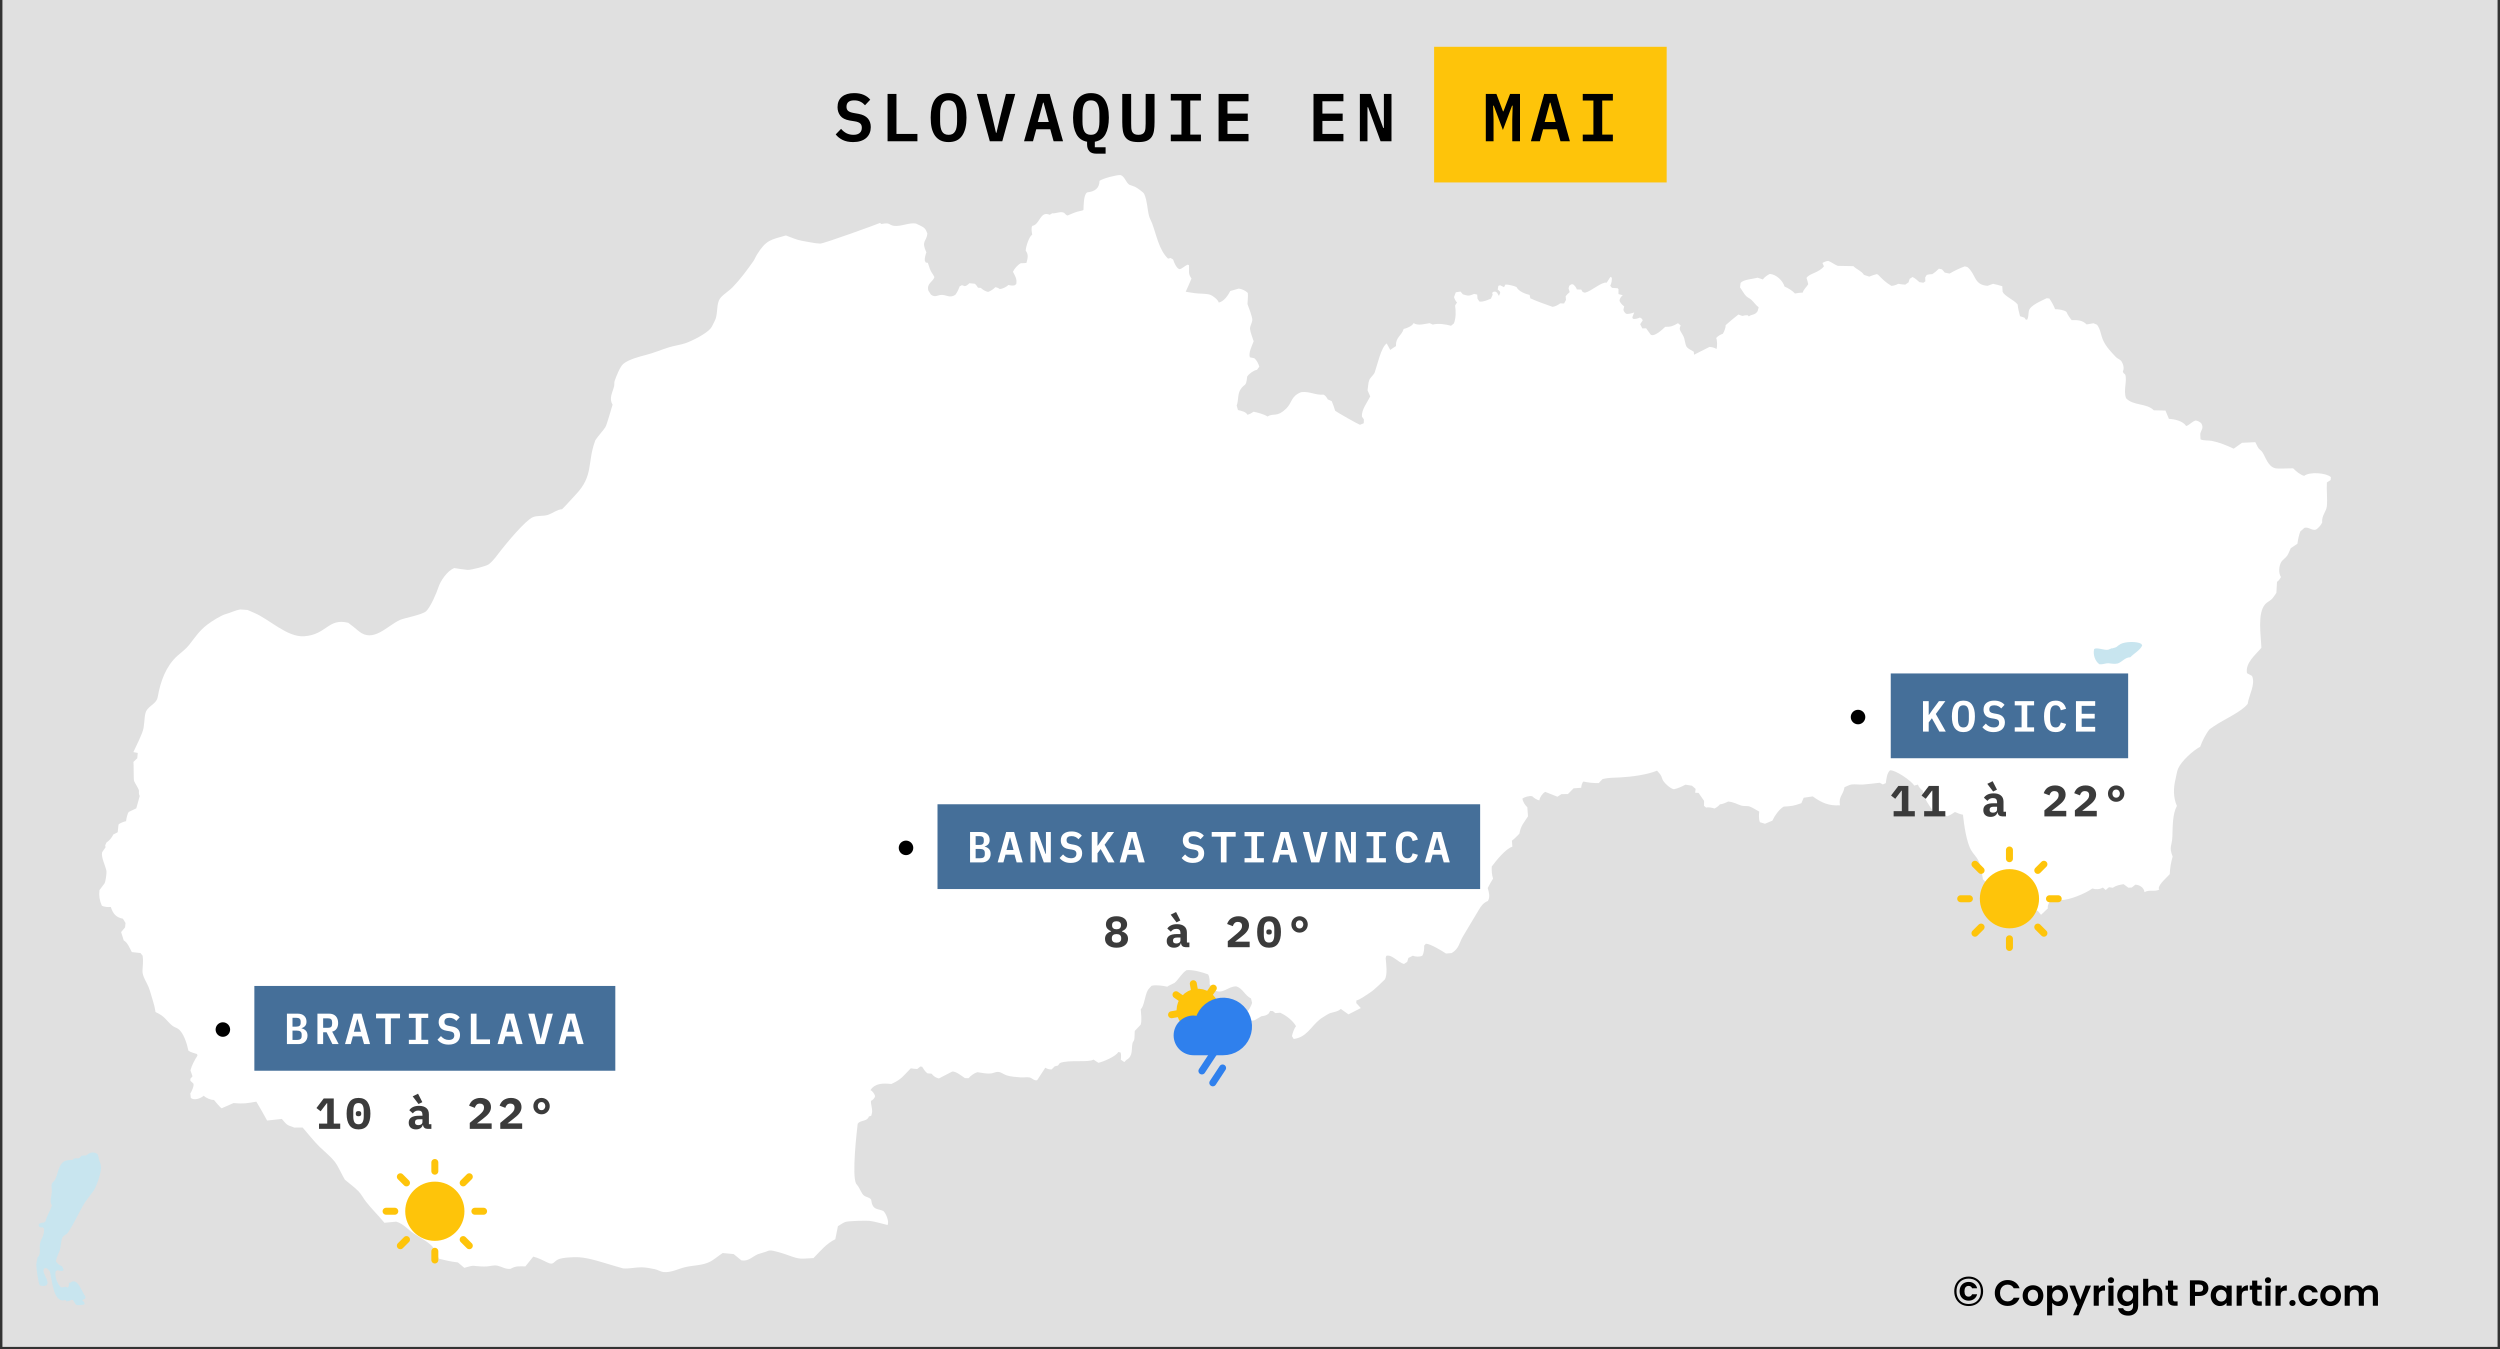<svg width="1032" height="557" viewBox="0 0 1032 557" fill="none" xmlns="http://www.w3.org/2000/svg">
<rect x="0" y="0" width="1032" height="557" fill="#333333" stroke="none"/>
<g clip-path="url(#clip0_6535_46250)">
<path d="M1031 0H1V556H1031V0Z" fill="#E0E0E0"/>
<path fill-rule="evenodd" clip-rule="evenodd" d="M363.274 92.029L363.846 92.485C367.621 91.666 366.738 92.922 369.039 93.223C371.996 93.609 375.21 91.784 378.105 92.284L379.861 93.116C381.745 94.008 382.135 94.557 382.814 96.403C382.544 99.763 380.139 99.341 382.407 104.165C382.053 105.116 381.645 106.605 381.759 107.64L382.188 108.391L383.007 108.492C383.437 109.497 383.664 110.665 384.12 111.631C384.562 112.568 385.276 113.413 385.73 114.375C385.104 116.422 382.444 116.932 383.225 119.957L384.281 121.615C386.04 122.948 386.974 121.803 388.592 121.735C390.729 121.646 391.918 123.222 394.326 121.735C395.116 120.766 395.723 119.398 396.137 118.233L397.073 117.71L398.276 118.126C398.871 118.107 399.788 117.329 400.132 116.905L402.39 117.133C402.902 117.495 403.414 118.228 403.714 118.763L404.881 118.837C405.527 119.525 407.01 120.449 407.994 120.48C408.987 120.09 410.137 119.35 410.857 118.555C411.467 118.613 412.262 118.943 412.726 119.347C413.882 119.229 415.487 118.404 416.322 117.616C417.002 117.88 418.229 118.01 418.929 117.737L419.51 117.247C419.884 115.038 419.033 113.979 418.142 112.195C418.706 110.935 420.149 109.29 421.394 108.659C422.163 108.639 422.946 108.633 423.711 108.538C424.192 106.663 424.721 105.197 423.415 103.481C423.425 101.978 424.785 97.602 426.112 96.839C425.917 96.106 425.595 93.919 426.135 93.243C429.395 92.654 429.264 86.917 433.34 88.66L434.359 88.044C435.958 88.224 437.788 87.068 439.279 87.869C439.564 88.227 440.182 88.835 440.639 88.976C442.409 88.234 444.139 87.41 446.031 87.069C446.4 87.002 446.935 86.911 447.249 86.642C447.335 85.078 447.255 80.189 448.832 79.403C451.877 79.067 453.821 77.809 453.877 74.667C455.155 73.664 460.774 72.216 462.469 72.258C464.214 72.632 464.732 75.284 466.155 76.237C466.39 76.394 468.082 76.902 468.475 77.088C469.211 77.435 471.959 79.258 472.34 80.094C473.602 82.868 473.569 86.217 474.317 89.124C474.572 90.115 475.21 91.199 475.578 92.17C477.375 96.909 478.382 103.109 482.166 106.768L483.217 106.506L484.259 107.117C484.593 108.243 485.624 110.731 486.848 111.108C487.906 111.063 489.146 109.652 490.265 109.237L490.824 109.458C491.008 111.75 490.258 112.821 491.844 114.979C491.074 116.808 490.299 118.635 489.46 120.433L493.078 121.004C495.086 121.32 497.771 121.09 499.595 121.688C500.574 122.01 502.865 123.736 503.093 124.902C505.209 124.495 506.951 121.918 507.869 120.125L511.362 119.132C512.554 119.217 514.282 120.06 515.097 120.93C515.287 121.89 514.928 125.431 514.953 125.499C515.332 126.515 517.044 130.903 516.953 132.167C516.884 133.118 515.923 134.783 516.005 135.749C516.13 137.233 517.083 139.46 517.516 140.882C516.856 142.66 515.285 145.628 515.938 147.49L517.753 147.866C518.703 148.557 519.57 150.269 519.838 151.373L518.88 152.675C517.479 152.884 515.561 154.273 514.833 155.466C514.356 160.035 513.884 158.027 512.078 160.773C510.82 162.684 511.332 165.285 510.503 167.381L511.022 169.266C512.163 169.53 514.41 169.96 514.931 171.218C515.807 170.99 516.763 170.481 517.494 169.957C518.807 170.2 522.277 171.13 523.187 171.943C525.779 170.339 527.061 172.449 530.929 168.682C533.518 166.161 532.797 163.571 537.133 161.88C540.704 161.445 543.06 163.237 546.31 162.893C547.023 163.145 547.815 164.189 548.077 164.859L549.74 165.597C550.296 166.861 550.745 168.19 551.132 169.514C551.808 170.167 560.419 175.009 561.405 175.358L562.957 174.714L563.006 173.13L562.201 171.97C561.957 169.158 564.428 166.095 565.622 163.644L564.527 161.108C564.741 159.846 564.786 157.953 565.251 156.848C565.707 155.764 567.098 154.787 567.492 153.695C568.571 150.701 570.019 143.537 572.421 141.753L573.887 144.444C574.639 143.881 575.475 143.382 576.258 142.861C576.054 139.173 578.546 138.718 579.443 135.783C580.592 135.573 583.035 134.577 583.539 133.368C585.346 134.609 588.148 133.699 590.15 133.394L591.451 133.992C593.746 133.381 596.735 133.86 598.991 134.475L600.168 133.509C601.045 131.328 601.02 128.402 600.66 126.122L601.456 124.834C600.913 124.442 600.394 123.259 600.213 122.654L600.95 120.668L602.891 120.353L603.875 121.5C606.092 122.181 606.322 122.243 608.513 121.332L609.784 121.587L609.922 123.332L610.727 124.492C612.451 124.655 613.918 123.889 615.459 123.271C615.688 122.715 615.91 122.157 616.184 121.621L615.983 121.084L616.233 120.514L617.185 120.353L617.942 120.748L618.755 122.144L619.305 120.896L619.095 120.245L618.263 119.514L618.514 118.005L619.234 117.75L620.862 118.541L621.439 117.461C622.674 117.425 624.881 117.973 626.001 118.475C626.865 120.294 629.599 121.322 631.435 121.755L631.717 123.137C634.707 124.52 637.831 125.544 640.921 126.673C641.958 126.532 643.24 125.898 644.03 125.223L645.644 125.284L646.427 123.828L646.315 122.265C646.797 121.65 647.364 121.057 647.974 120.568L647.505 119.025L647.782 117.958L648.632 117.374L649.168 117.334C649.922 117.575 650.71 118.791 650.935 119.488L652.728 119.535L653.337 120.54L654.254 120.829C656.88 120.289 661.244 116.156 663.247 116.697L664.777 114.288L665.377 114.624C665.363 115.874 665.299 116.788 664.71 117.978L665.43 118.83L667.756 118.984L668.118 119.407L668.109 121.399L669.885 121.863C669.282 122.265 668.594 123.3 668.534 124.036C668.636 124.87 669.826 126.053 670.471 126.478L670.149 127.88C670.24 128.453 670.8 129.261 671.312 129.537C672.092 129.767 673.896 129.249 674.608 128.98L673.816 131.013L674.071 131.61C674.866 131.82 676.281 131.446 676.974 131.074L677.792 131.591L678.11 132.234L677.063 133.837L677.944 135.561L679.523 135.541L681.464 138.204C683.075 139.087 686.456 135.816 687.381 134.925C689.831 134.947 690.611 134.603 692.677 133.408L693.813 134.381C693.313 135.168 693.266 135.906 693.683 136.655C694.177 137.543 694.993 138.706 695.257 139.707C696.226 143.378 695.42 143.105 699.211 145.216L699.291 146.436C701.425 145.38 703.555 144.311 705.669 143.216C706.584 143.224 707.824 143.549 708.585 144.075C708.934 143.065 708.878 140.507 708.451 139.533C709.008 138.774 710.312 138.052 711.184 137.775C711.758 136.866 712.384 135.301 712.369 134.2C714.063 132.686 715.826 131.243 717.606 129.833L719.257 130.422C719.924 130.212 720.677 130.101 721.377 130.115L721.945 130.604C723.105 129.651 724.442 130.207 725.549 128.443L725.979 126.84C724.763 125.969 723.996 124.691 722.91 123.714C722.315 123.178 721.408 122.831 720.849 122.271C719.91 121.333 719.078 119.709 718.277 118.596L718.514 116.831C719.599 115.319 723.674 115.195 725.518 114.624L727.71 115.355C728.281 114.449 729.657 113.516 730.599 113.074C733.277 113.303 735.886 115.774 736.668 118.287C738.137 118.916 739.879 119.969 740.966 121.165C742.005 120.949 743.096 120.795 744.159 120.789C744.467 119.526 745.775 118.446 746.436 117.321C746.259 116.449 746.001 115.584 745.729 114.738C746.842 112.845 750.79 112.685 752.925 109.92L752.299 108.559C752.961 108.12 753.954 107.757 754.75 107.706C756.095 108.258 757.324 109.235 758.637 109.74C758.709 109.768 764.214 109.828 765.086 109.867C766.393 111.249 768.417 111.783 769.424 113.456L771.616 114.194C772.652 113.745 773.688 113.436 774.769 113.134C774.903 113.21 775.224 113.347 775.324 113.45C777.3 115.478 778.453 116.628 780.794 118.018C781.707 117.956 782.809 117.604 783.602 117.153C784.548 117.328 785.52 117.465 786.483 117.502L787.851 116.549L788.303 115.12L789.506 114.348C790.511 114.845 791.528 115.673 792.315 116.462L793.938 116.717L794.797 116.14L794.703 114.57L795.351 113.483C796.06 113.26 796.914 113.163 797.655 113.174C798.613 112.542 799.595 111.756 800.379 110.913L801.649 111.189L802.802 112.524L804.793 112.933C806.751 111.771 808.92 110.755 811.05 109.954L812.141 110.236C815.767 113.16 814.688 117.631 820.465 117.985L822.737 117.159C824.018 117.38 825.309 117.781 826.547 118.166L826.681 120.433C827.448 122.275 831.326 123.73 832.88 125.687C833.035 127.3 833.441 128.967 833.873 130.524L835.689 131.127L836.275 131.966L836.807 131.939C837.438 130.838 837.269 129.591 837.496 128.404C837.954 126.001 842.93 124.129 844.871 123.103L845.948 123.218C846.897 124.538 847.766 126.117 848.341 127.639C849.507 127.612 852.121 127.918 853.046 128.779C853.544 129.965 854.379 131.177 855.198 132.16C857.543 132.073 859.625 132.136 861.361 133.932L864.187 133.435L865.65 134.052C867.094 135.848 867.221 138.364 868.136 140.392C869.394 143.178 871.442 145.287 873.512 147.456C874.052 148.022 875.06 148.332 875.552 148.918C876.344 149.863 877.071 152.09 876.317 153.252L876.531 153.937L877.278 154.601C878.207 156.947 876.438 161.158 877.627 164.369C880.511 167.568 886.14 166.344 889.099 169.373L893.903 169.481L895.324 172.909C897.497 172.969 901.246 173.803 902.414 175.875C903.884 175.465 904.813 173.986 906.381 173.58C907.131 173.662 908.312 174.222 908.756 174.861C909.792 176.76 908.615 177.467 908.264 179.081C908.232 179.226 908.359 181.02 908.375 181.342C909.449 181.955 911.774 181.749 913.027 181.993C916.034 182.578 919.312 183.908 922.066 185.22L925.501 182.785L930.993 182.523C931.454 183.287 931.833 184.401 932.357 185.078C932.763 185.604 933.491 186.036 933.851 186.581C935.388 188.904 936.185 192.591 939.326 193.317C940.357 193.556 945.155 193.297 946.597 193.324C947.676 194.411 949.644 196.118 951.182 196.436C953.26 194.656 960.405 195.161 962.201 196.986L962.076 198.154L960.538 199.167C960.33 202.432 960.841 205.862 960.516 209.029C960.296 211.171 958.277 212.909 958.602 215.691C958.114 216.772 957.035 217.98 956.043 218.622C954.409 219.173 952.961 217.354 951.249 217.905L949.576 219.387C948.967 220.961 948.585 222.782 948.386 224.453L945.622 226.304C945.173 227.252 944.74 228.468 944.182 229.343C943.56 230.318 942.15 231.125 941.619 232.127C940.722 233.822 940.507 236.576 941.593 238.232C941.226 238.902 940.608 239.773 939.947 240.191L939.687 244.739C939.11 245.521 938.428 246.708 937.755 247.336C936.985 248.054 935.881 248.581 935.161 249.335C931.698 252.962 933.354 262.672 933.506 267.422C930.997 270.418 926.874 273.534 927.54 277.88L929.647 279.034C931.157 282.568 928.339 286.922 927.844 290.547C925.239 293.935 917.966 296.984 913.895 299.798C913.698 299.934 912.208 300.923 912.128 301.019C910.552 302.918 909.066 305.923 908.242 308.258C905.269 309.819 900.426 314.194 899.104 317.328C898.602 318.519 898.374 320.328 898.062 321.608C897.163 325.299 897.055 329.108 898.63 332.691C896.747 336.04 896.902 341.562 896.761 345.31C896.609 349.331 895.229 349.477 896.872 353.595C896.147 356.059 895.787 358.237 895.678 360.86C894.391 362.281 891.471 364.687 891.107 366.617L891.345 367.214C889.418 368.286 887.281 367.08 885.248 368.287C885.058 366.42 883.236 365.266 881.483 365.194L879.98 366.369L878.576 366.443L876.617 364.979C874.957 365.28 873.605 365.475 872.153 366.47L870.575 366.241L869.228 367.408L868.074 366.375C866.753 367.192 865.157 367.245 863.709 366.764C861.026 368.773 854.142 371.63 850.81 371.535C850.647 371.53 848.31 370.854 847.948 370.756L846.874 371.124C846.168 371.876 845.039 373.858 845.363 374.969L842.536 377.633L841.195 375.982L839.303 375.775L838.641 375.19L837.863 375.231L837.124 376.057L835.738 376.445C832.961 375.204 829.799 374.231 826.811 373.667L826.203 371.192L823.448 369.629C823.348 369.064 823.556 368.448 823.662 367.898L818.559 362.994C818.11 360.535 817.759 357.146 816.524 354.956C815.727 353.543 814.644 352.508 813.832 351.193C811.701 347.742 810.739 340.268 810.307 336.307C809.202 336.135 808.023 335.645 807.011 335.193C806.054 335.851 804.926 336.569 803.818 336.951C802.223 336.129 800.157 335.592 798.384 335.387C796.896 333.254 793.764 329.135 793.759 326.425C792.97 325.938 791.982 324.788 791.72 323.882L790.168 324.291C789.158 322.364 782.243 317.666 780.19 317.998C778.891 319.183 778.69 321.606 778.468 323.271L777.242 323.822L775.941 323.118C773.615 323.364 771.237 323.719 768.906 323.862C767.429 323.952 765.801 323.653 764.344 323.828C763.492 323.931 762.292 324.627 761.423 324.955C760.789 328.407 758.935 328.671 759.535 332.435C754.88 332.721 751.959 331.374 748.296 328.76L744.557 329.309L743.605 331.564C740.129 332.748 739.831 332.736 736.305 332.973C734.443 334.037 732.481 336.849 731.65 338.756L728.595 340.05L726.506 339.406C725.977 338.341 726.043 336.158 726.22 335.039C724.991 334.381 723.596 333.45 722.311 332.946C721.35 332.568 719.855 332.884 718.823 332.55C716.833 331.906 715.761 331.088 713.367 330.873C712.486 331.335 711.006 331.987 709.985 332.04C709.263 332.869 708.673 333.281 707.74 333.758C706.82 333.421 705.239 333.114 704.256 333.361L703.419 332.637L703.438 330.598L701.17 327.304L699.748 327.243L699.958 325.66L698.451 324.352L695.744 323.909C694.313 324.687 692.602 325.464 690.995 325.801C689.584 325.652 686.684 322.988 686.259 321.695C685.582 319.641 685.397 319.705 684.013 318.133C679.888 319.832 673.402 320.679 668.932 320.91C666.451 321.038 664.023 320.988 661.584 321.58C661.03 322.117 660.45 322.658 659.969 323.265C657.906 323.305 655.641 323.073 653.627 322.621C653.068 323.092 652.742 324.524 652.711 325.197L649.579 325.419L647.232 327.786L644.562 327.821L642.907 328.88L637.885 326.895C636.776 327.415 635.597 329.159 635.46 330.363C634.533 330.311 633.118 329.33 632.508 328.699C631.354 328.408 629.428 328.967 628.483 329.624C628.492 330.804 629.639 332.507 630.482 333.241L630.76 336.977C628.869 340.013 627.872 340.613 627.204 344.142C626.2 345.125 625.255 346.2 624.118 347.035L624.306 349.529C621.738 350.141 617.498 355.378 615.808 357.687C615.713 359.228 615.804 361.194 616.34 362.665C615.568 363.948 614.784 365.243 614.126 366.59C614.647 368.302 615.205 370.266 614.211 371.917C612.257 372.714 611.423 373.976 610.419 375.654L603.92 386.515C602.333 389.166 602.364 391.575 599.238 393.431L596.903 393.613C595.227 392.509 590.567 389.627 588.606 389.554L587.886 390.393C587.991 391.515 587.762 393.549 587.113 394.525C586.114 395.054 584.202 394.988 583.199 394.518L581.392 395.444L580.891 397.054L579.55 397.94C577.062 397.257 574.494 393.78 572.246 394.592C572.213 394.728 572.002 395.455 572.009 395.551C572.175 397.665 572.895 402.444 571.606 404.367C571.532 404.478 569.357 406.553 569.137 406.755C567.875 407.92 566.623 409.086 565.171 410.002C564.007 410.737 561.269 412.748 559.938 412.98L559.866 414.081L561.749 416.128L556.646 418.73L553.493 416.476C552.049 417.934 549.69 417.636 547.902 418.81C546.875 419.486 545.569 420.174 544.637 420.957C540.953 424.052 539.295 428.199 534.037 428.888L533.313 427.693C533.583 426.49 534.174 424.587 535.012 423.628C533.669 421.246 530.93 419.18 528.461 418.052L526.443 418.22L525.437 417.369L524.337 417.301L523.653 418.455C522.754 419.177 521.863 419.387 520.768 419.481C520.68 419.489 518.184 420.985 517.932 421.132C517.844 421.183 516.429 421.394 516.241 421.427C515.524 420.533 514.825 419.106 514.698 417.952C515.613 416.864 516.432 415.357 516.872 414.008L516.407 412.162C513.955 411.004 512.98 407.958 510.356 407.184C506.806 407.04 504.673 410.989 500.767 408.466L499.327 406.238C499.436 405.232 499.328 403.078 498.669 402.213C495.924 401.246 492.767 400.302 489.818 400.463C487.651 401.9 486.694 404.118 484.876 405.722C484.779 405.808 482.622 406.825 482.367 406.95C482.184 407.039 482.008 407.196 481.839 407.312C480.045 406.901 477.202 406.47 475.363 406.93C474.9 407.482 474.123 408.19 473.784 408.808C472.544 411.067 472.357 415.274 470.908 416.643C471.019 418.475 471.447 421.335 470.855 423.011L468.44 425.553L468.395 426.244C468.334 427.164 468.379 428.331 468.199 429.223C468.133 429.544 467.598 430.213 467.523 430.544C466.941 433.09 467.869 435.953 464.983 437.528L464.106 438.42L462.661 437.407C462.775 436.761 462.901 435.035 462.509 434.435L461.619 434.274C460.657 436.094 455.435 438.297 453.408 438.729L451.386 437.38C449.548 438.746 441.265 437.332 437.522 438.816L436.716 439.87L435.366 440.191L434.136 441.439C433.36 441.56 432.128 441.207 431.501 440.748L428.138 445.914C426.821 446.219 426.048 444.977 424.976 444.766C423.92 444.559 422.502 444.837 421.403 444.753C419.7 444.623 417.033 444.453 415.401 443.868C414.116 443.408 412.978 442.302 411.505 442.499C410.716 442.605 409.92 443.013 409.13 443.122C407.597 443.335 404.991 442.862 403.486 442.599C402.235 442.918 400.611 444.092 399.823 445.095L398.32 445.048C397.073 444.228 394.596 442.144 393.07 442.338L387.568 445.197C386.298 444.875 385.379 444.317 384.558 443.217L382.841 443.069C381.843 442.319 381.315 441.382 380.654 440.359L379.929 440.252L378.637 441.292C377.712 441.236 376.88 441.172 375.976 441.003C372.764 444.197 372.316 445.468 367.939 447.476C364.842 447.142 361.264 447.001 359.316 450.007C360.173 450.326 361.054 451.655 361.252 452.501C361.109 453.219 360.271 454.159 359.589 454.407C359.237 455.357 360.278 457.585 359.96 459.445L359.633 460.593L358.672 460.888C357.947 463.098 355.197 462.246 354.052 463.88C353.632 467.52 351.618 485.053 353.385 488.574C353.505 488.813 353.643 488.903 353.808 489.113C354.736 490.294 355.164 491.517 355.952 492.748C356.995 494.374 358.718 493.952 359.606 495.209C360.177 499.765 362.226 498.774 364.642 499.905C365.699 500.788 367.168 504.276 366.378 505.682C363.968 505.127 361.39 504.289 358.962 503.971C357.834 503.823 350.334 503.945 348.917 504.441C347.99 504.766 346.769 505.671 345.894 506.172L344.816 511.552C341.132 513.33 338.605 516.475 335.804 519.341C330.298 519.564 330.575 520.072 325.302 518.14C323.607 517.518 319.322 516.121 317.829 516.195C317.15 516.228 316.813 516.51 316.163 516.711L312.833 517.745C310.517 518.766 308.914 520.802 306.035 520.28L302.851 517.677L298.32 517.254L297.412 517.878C296.088 518.79 294.559 520.094 293.145 520.817C290.005 522.423 286.295 522.286 282.961 523.051C280.013 523.728 277.107 525.4 273.936 525.11C272.83 525.009 271.451 524.163 270.331 523.916C268.816 523.584 266.522 523.182 264.982 523.144C262.491 523.084 259.694 523.822 257.24 523.601L253.346 522.483C248.97 521.226 243.551 519.289 238.979 518.992C237.018 518.865 232.091 519.069 230.356 519.904C228.571 520.764 228.523 522.408 226.072 521.2C224.026 520.192 222.303 519.298 220.119 518.737L216.885 522.769C214.171 522.788 213.143 522.437 210.74 523.775C208.512 523.99 207.331 522.912 205.337 522.474C203.85 522.146 202.378 522.692 200.905 522.789C199.374 522.891 197.827 522.74 196.304 522.61C195.862 522.573 195.613 522.478 195.171 522.514C194.116 522.6 192.727 523.11 191.678 523.366L189.012 521.126C186.324 520.826 183.762 520.269 181.154 519.596C180.46 518.172 179.772 516.205 178.959 515.094C177.456 513.039 173.017 510.605 170.876 509.231C168.34 507.602 166.64 505.208 163.573 504.3L158.68 504.763C156.255 501.791 153.459 499.075 151.099 496.076C150.048 494.739 149.177 492.992 148.013 491.788C146.391 490.11 144.18 488.531 142.391 487.012C142.319 486.951 141.663 485.723 141.591 485.596C140.548 483.748 139.421 481.098 138.129 479.464C136.502 477.407 133.924 475.356 132.024 473.5C129.505 471.038 127.27 468.103 124.926 465.443C124.459 465.445 121.575 465.494 121.491 465.463C119.858 464.875 119.145 464.647 118.556 464.239C117.96 463.826 117.492 463.228 116.33 461.888L110.265 462.565C108.829 459.921 107.375 457.338 105.811 454.763C101.763 455.459 100.639 455.718 96.378 455.353C96.329 455.349 91.587 457.458 91.508 457.493C90.821 457.14 88.909 454.731 88.332 454.065C87.016 454.102 85.029 453.245 84.106 452.321C82.911 453.373 80.233 454.438 78.775 453.247L78.555 451.422C79.028 450.687 80.25 448.221 79.826 447.296L78.596 446.142L78.564 445.324L79.468 444.324L78.618 441.829C79.162 439.764 80.337 437.559 81.503 435.79L81.355 435.119C80.277 434.751 78.639 434.385 77.773 433.711C77.249 431.092 75.799 426.213 73.524 424.707C72.803 424.231 71.708 423.897 71.064 423.352C68.449 421.142 68.19 419.571 64.208 417.778C63.969 416.135 63.583 414.605 63.09 413.035C62.52 411.222 62.034 409.266 61.35 407.499C60.577 405.503 58.717 403.011 58.818 400.717C58.907 398.716 59.207 396.537 58.89 394.545L57.996 393.418L54.413 393.016C53.593 391.507 52.642 389.001 51.081 388.205L49.999 384.771L51.622 382.825L51.819 381.027L50.746 379.249C47.824 378.684 46.644 377.154 45.741 374.392C44.767 374.513 42.89 374.405 42.024 373.842C41.083 371.699 40.78 369.707 41.063 367.449C41.071 367.383 42.886 365.027 43.057 364.799C43.655 364.006 44.058 360.267 43.947 359.593C43.605 357.514 41.609 353.809 42.172 351.79L43.567 349.751L43.429 348.933L43.97 347.765C45.262 346.892 46.069 345.915 46.787 344.472L48.581 343.559L48.916 340.419C49.324 339.756 51.358 339.127 52.047 338.976C52.137 338.128 52.545 335.784 53.197 335.14L56.264 333.684L57.682 328.565C57.076 327.579 57.484 326.599 57.316 326.157C56.831 324.882 55.915 323.677 55.361 322.42C55.076 321.772 55.256 315.848 55.084 314.51L56.654 313.015L56.869 310.827L55.057 310.465C56.111 308.192 58.858 302.821 59.257 300.537C59.512 299.078 59.554 297.522 59.758 296.041C59.924 294.833 60.021 293.832 60.809 292.834C62.238 291.024 64.679 290.165 65.102 287.756C66.215 281.426 68.398 275.024 73.341 270.621C75.064 269.087 76.638 268.04 78.108 266.174C80.581 263.034 82.315 260.306 85.586 257.835C87.52 256.373 91.282 253.981 93.355 253.434C95.172 252.954 97.379 251.847 99.124 251.582C99.28 251.559 101.877 251.774 102.202 251.797C102.312 251.804 104.57 252.829 104.997 253.011C111.278 255.687 118.53 263.108 125.534 262.645C134.837 262.029 135.408 255.023 143.747 257.083C145.231 258.177 146.654 259.342 148.067 260.525C154.082 265.563 159.841 258.298 165.094 255.916C166.963 255.068 174.28 253.827 175.922 252.293C177.687 250.645 180.136 245.003 180.957 242.472C181.862 239.682 184.653 235.648 187.492 234.488C188.04 234.616 192.558 235.253 193.074 235.26C194.585 235.28 200.588 233.737 201.647 233.012C203.504 231.742 205.437 228.908 206.853 227.096C208.81 224.591 216.865 214.776 219.976 213.49C221.897 212.695 224.247 213.214 226.317 212.497C228.146 211.865 230.143 210.262 232.024 210.21C234.014 208.252 235.791 206.134 237.713 204.112C245.084 196.357 242.382 191.027 245.592 182.204C245.645 182.058 245.684 181.846 245.768 181.718C247.007 179.821 248.618 178.24 249.847 176.398C250.591 175.285 252.392 168.389 252.893 167.046C251.222 164.482 252.912 161.954 253.51 159.411C253.657 158.783 253.506 157.923 253.702 157.325C254.232 155.709 255.922 151.359 257.289 150.214C259.477 148.381 263.974 147.2 266.664 146.516C269.887 145.698 272.975 144.361 276.156 143.371C278.361 142.684 280.771 142.407 282.926 141.68C285.677 140.751 291.483 137.812 293.333 135.588C293.955 134.84 294.539 133.382 295.019 132.503C296.346 130.075 295.685 126.719 296.741 124.117C297.174 123.05 297.971 122.337 298.809 121.603C299.958 120.597 301.286 119.736 302.354 118.642C305.536 115.384 308.329 111.56 310.959 107.861C311.547 107.035 311.869 106.05 312.404 105.191C316.257 99.007 318.122 98.977 324.417 97.195C326.581 97.971 328.925 99.087 331.201 99.435C333.52 99.789 336.258 100.484 338.576 100.562C339.971 100.609 362.341 92.486 363.274 92.029Z" fill="white"/>
<path fill-rule="evenodd" clip-rule="evenodd" d="M15.547 518.932C17.057 517.939 16.148 514.848 16.491 513.405C17.121 510.76 18.192 510.545 18.192 507.312L17.72 506.675H16.727L16.019 506.25V505.258C16.697 504.766 17.645 504.802 18.428 504.549L18.9 503.912C18.843 502.912 21.174 498.931 21.404 497.535C20.339 496.205 21.333 493.401 21.404 491.867C21.447 490.92 21.144 489.8 21.309 488.892C21.439 488.176 22.302 487.698 22.632 487.121C23.874 484.946 23.958 481.738 25.843 479.894C26.893 478.867 28.607 478.831 29.953 478.831L30.472 478.264C31.038 478.104 31.785 478.089 32.362 478.194C32.8 478.025 33.36 477.541 33.59 477.131C34.161 476.957 34.89 476.945 35.479 476.989C37.103 475.819 38.158 475.231 40.155 476.28C40.709 476.979 40.676 478.128 40.958 478.973C41.326 480.076 41.714 480.777 41.714 482.019C41.714 484.356 39.865 489.783 38.502 491.726C37.117 493.7 35.506 495.492 34.298 497.606C32.197 501.283 30.521 505.113 28.158 508.659C27.456 509.712 26.296 509.875 25.843 510.713C25.055 512.174 25.235 514.559 24.615 516.263C24.206 517.389 22.962 519.789 23.151 520.845C23.798 521.74 24.661 522.309 25.654 522.758C25.93 523.231 26.153 523.78 26.268 524.316L25.607 524.671C25.02 524.69 24.305 524.54 23.765 524.316L23.057 524.741C22.31 526.283 23.768 530.817 25.466 531.472L27.166 531.189L27.875 531.543L28.347 530.976C28.764 529.565 27.987 529.082 28.866 529.63C32.084 526.683 33.878 533.835 35.243 535.156V536.007L33.873 536.715C34.281 536.999 34.66 537.421 34.912 537.848L34.865 538.486C33.835 538.649 32.342 539.037 31.37 538.557C30.767 537.977 30.602 537.153 30 536.573C29.093 536.578 28.451 537.206 27.544 537.211L26.93 536.644C21.946 538.258 21.447 527.924 20.648 525.167C20.461 524.522 19.709 523.705 19.089 523.466L18.334 523.537C16.919 525.049 19.891 527.726 19.609 529.842L19.184 530.551C18.403 531.001 17.195 530.903 16.397 530.551C15.832 529.711 14.914 523.128 14.98 521.979C15.032 521.085 15.345 519.827 15.547 518.932Z" fill="#C8E5EF"/>
<path fill-rule="evenodd" clip-rule="evenodd" d="M879.391 271.314C877.138 271.381 876.076 273.218 874.242 273.865C874.074 273.924 873.539 273.984 873.345 274.006C872.268 274.127 871.409 273.832 870.369 273.794C869.402 273.758 868.488 274.143 867.535 274.219C867.241 274.242 866.933 274.219 866.638 274.219C864.766 272.867 863.926 270.152 864.465 267.913C865.661 267.095 868.695 268.561 870.275 268.197C870.768 268.082 871.334 267.73 871.834 267.559L871.739 267.701C874.503 267.046 873.489 266.897 875.376 265.859C877.224 264.842 882.154 264.656 883.925 265.788L884.303 266.425C883.477 268.401 880.866 269.758 879.391 271.314Z" fill="#C8E5EF"/>
<circle cx="92" cy="425" r="3" fill="black"/>
<rect width="149" height="35" transform="translate(105 407)" fill="#456F99"/>
<path d="M118.44 418.436H122.814C124.002 418.436 124.914 418.736 125.55 419.336C126.198 419.924 126.522 420.728 126.522 421.748C126.522 422.468 126.342 423.044 125.982 423.476C125.634 423.908 125.136 424.22 124.488 424.412V424.502C125.244 424.682 125.838 425.012 126.27 425.492C126.714 425.96 126.936 426.626 126.936 427.49C126.936 428.018 126.846 428.498 126.666 428.93C126.498 429.35 126.252 429.716 125.928 430.028C125.616 430.34 125.232 430.58 124.776 430.748C124.332 430.916 123.828 431 123.264 431H118.44V418.436ZM122.544 429.29C123.204 429.29 123.696 429.17 124.02 428.93C124.356 428.678 124.524 428.252 124.524 427.652V427.058C124.524 426.47 124.356 426.056 124.02 425.816C123.696 425.564 123.204 425.438 122.544 425.438H120.744V429.29H122.544ZM122.238 423.8C122.874 423.8 123.342 423.686 123.642 423.458C123.954 423.23 124.11 422.834 124.11 422.27V421.676C124.11 421.112 123.954 420.716 123.642 420.488C123.342 420.26 122.874 420.146 122.238 420.146H120.744V423.8H122.238ZM133.391 431H131.033V418.436H135.803C137.027 418.436 137.963 418.784 138.611 419.48C139.259 420.176 139.583 421.124 139.583 422.324C139.583 423.248 139.367 424.028 138.935 424.664C138.515 425.288 137.909 425.684 137.117 425.852L139.799 431H137.207L134.813 426.122H133.391V431ZM135.317 424.286C135.953 424.286 136.409 424.16 136.685 423.908C136.961 423.644 137.099 423.23 137.099 422.666V421.982C137.099 421.418 136.961 421.01 136.685 420.758C136.409 420.494 135.953 420.362 135.317 420.362H133.391V424.286H135.317ZM150.268 431L149.386 427.814H145.66L144.796 431H142.42L145.948 418.436H149.224L152.77 431H150.268ZM147.604 420.758H147.46L146.074 425.888H148.99L147.604 420.758ZM161.349 420.38V431H159.009V420.38H155.229V418.436H165.129V420.38H161.349ZM168.776 431V429.236H171.602V420.2H168.776V418.436H176.768V420.2H173.942V429.236H176.768V431H168.776ZM185.221 431.216C184.141 431.216 183.217 431.03 182.449 430.658C181.693 430.286 181.075 429.794 180.595 429.182L182.017 427.706C182.485 428.246 182.989 428.648 183.529 428.912C184.081 429.164 184.669 429.29 185.293 429.29C186.013 429.29 186.565 429.128 186.949 428.804C187.333 428.48 187.525 428.012 187.525 427.4C187.525 426.896 187.381 426.518 187.093 426.266C186.805 426.002 186.319 425.816 185.635 425.708L184.303 425.492C183.139 425.288 182.311 424.868 181.819 424.232C181.327 423.584 181.081 422.822 181.081 421.946C181.081 420.746 181.471 419.828 182.251 419.192C183.031 418.544 184.111 418.22 185.491 418.22C186.475 418.22 187.321 418.376 188.029 418.688C188.749 419 189.325 419.426 189.757 419.966L188.371 421.442C188.035 421.046 187.633 420.734 187.165 420.506C186.697 420.266 186.145 420.146 185.509 420.146C184.141 420.146 183.457 420.71 183.457 421.838C183.457 422.318 183.601 422.684 183.889 422.936C184.177 423.188 184.669 423.374 185.365 423.494L186.679 423.728C187.771 423.932 188.581 424.334 189.109 424.934C189.637 425.534 189.901 426.302 189.901 427.238C189.901 427.826 189.799 428.366 189.595 428.858C189.391 429.338 189.091 429.758 188.695 430.118C188.299 430.466 187.807 430.736 187.219 430.928C186.643 431.12 185.977 431.216 185.221 431.216ZM194.358 431V418.436H196.716V429.056H202.278V431H194.358ZM213.233 431L212.351 427.814H208.625L207.761 431H205.385L208.913 418.436H212.189L215.735 431H213.233ZM210.569 420.758H210.425L209.039 425.888H211.955L210.569 420.758ZM221.488 431L218.05 418.436H220.642L222.208 424.79L223.126 428.75H223.252L224.188 424.79L225.772 418.436H228.238L224.8 431H221.488ZM238.419 431L237.537 427.814H233.811L232.947 431H230.571L234.099 418.436H237.375L240.921 431H238.419ZM235.755 420.758H235.611L234.225 425.888H237.141L235.755 420.758Z" fill="white"/>
<path d="M131.692 466V463.822H135.076V455.398H134.914L132.358 458.746L130.63 457.396L133.636 453.436H137.776V463.822H140.44V466H131.692ZM147.993 466.216C146.313 466.216 145.071 465.646 144.267 464.506C143.475 463.366 143.079 461.77 143.079 459.718C143.079 457.666 143.475 456.07 144.267 454.93C145.071 453.79 146.313 453.22 147.993 453.22C149.673 453.22 150.909 453.79 151.701 454.93C152.505 456.07 152.907 457.666 152.907 459.718C152.907 461.77 152.505 463.366 151.701 464.506C150.909 465.646 149.673 466.216 147.993 466.216ZM147.993 464.092C148.797 464.092 149.355 463.81 149.667 463.246C149.991 462.682 150.153 461.896 150.153 460.888V458.548C150.153 457.54 149.991 456.754 149.667 456.19C149.355 455.626 148.797 455.344 147.993 455.344C147.189 455.344 146.625 455.626 146.301 456.19C145.989 456.754 145.833 457.54 145.833 458.548V460.888C145.833 461.896 145.989 462.682 146.301 463.246C146.625 463.81 147.189 464.092 147.993 464.092ZM147.993 460.78C147.573 460.78 147.279 460.696 147.111 460.528C146.955 460.36 146.877 460.156 146.877 459.916V459.52C146.877 459.28 146.955 459.076 147.111 458.908C147.279 458.74 147.573 458.656 147.993 458.656C148.413 458.656 148.701 458.74 148.857 458.908C149.025 459.076 149.109 459.28 149.109 459.52V459.916C149.109 460.156 149.025 460.36 148.857 460.528C148.701 460.696 148.413 460.78 147.993 460.78ZM176.545 466C175.993 466 175.549 465.862 175.213 465.586C174.877 465.298 174.679 464.89 174.619 464.362H174.529C174.361 464.974 174.025 465.436 173.521 465.748C173.029 466.06 172.423 466.216 171.703 466.216C170.803 466.216 170.077 465.976 169.525 465.496C168.985 465.004 168.715 464.32 168.715 463.444C168.715 462.472 169.069 461.752 169.777 461.284C170.485 460.816 171.523 460.582 172.891 460.582H174.385V460.114C174.385 459.562 174.253 459.148 173.989 458.872C173.737 458.584 173.305 458.44 172.693 458.44C172.129 458.44 171.673 458.548 171.325 458.764C170.977 458.98 170.677 459.262 170.425 459.61L168.967 458.314C169.279 457.786 169.765 457.354 170.425 457.018C171.097 456.67 171.955 456.496 172.999 456.496C174.271 456.496 175.261 456.79 175.969 457.378C176.689 457.954 177.049 458.83 177.049 460.006V464.074H178.075V466H176.545ZM172.711 464.47C173.179 464.47 173.575 464.356 173.899 464.128C174.223 463.9 174.385 463.57 174.385 463.138V462.022H172.963C171.871 462.022 171.325 462.388 171.325 463.12V463.48C171.325 463.804 171.451 464.05 171.703 464.218C171.955 464.386 172.291 464.47 172.711 464.47ZM170.353 452.572L172.567 451.474L174.349 454.966L172.765 455.74L170.353 452.572ZM202.955 466H193.919V463.534L197.879 460.24C198.563 459.652 199.055 459.142 199.355 458.71C199.655 458.278 199.805 457.822 199.805 457.342V457.162C199.805 456.634 199.649 456.238 199.337 455.974C199.025 455.698 198.605 455.56 198.077 455.56C197.477 455.56 197.015 455.734 196.691 456.082C196.367 456.43 196.139 456.844 196.007 457.324L193.649 456.424C193.793 455.992 193.991 455.584 194.243 455.2C194.495 454.804 194.813 454.462 195.197 454.174C195.593 453.886 196.049 453.658 196.565 453.49C197.081 453.31 197.675 453.22 198.347 453.22C199.031 453.22 199.643 453.316 200.183 453.508C200.723 453.7 201.179 453.964 201.551 454.3C201.923 454.636 202.205 455.038 202.397 455.506C202.589 455.962 202.685 456.46 202.685 457C202.685 457.528 202.595 458.014 202.415 458.458C202.247 458.89 202.007 459.298 201.695 459.682C201.395 460.066 201.035 460.438 200.615 460.798C200.207 461.158 199.769 461.518 199.301 461.878L196.907 463.732H202.955V466ZM215.548 466H206.512V463.534L210.472 460.24C211.156 459.652 211.648 459.142 211.948 458.71C212.248 458.278 212.398 457.822 212.398 457.342V457.162C212.398 456.634 212.242 456.238 211.93 455.974C211.618 455.698 211.198 455.56 210.67 455.56C210.07 455.56 209.608 455.734 209.284 456.082C208.96 456.43 208.732 456.844 208.6 457.324L206.242 456.424C206.386 455.992 206.584 455.584 206.836 455.2C207.088 454.804 207.406 454.462 207.79 454.174C208.186 453.886 208.642 453.658 209.158 453.49C209.674 453.31 210.268 453.22 210.94 453.22C211.624 453.22 212.236 453.316 212.776 453.508C213.316 453.7 213.772 453.964 214.144 454.3C214.516 454.636 214.798 455.038 214.99 455.506C215.182 455.962 215.278 456.46 215.278 457C215.278 457.528 215.188 458.014 215.008 458.458C214.84 458.89 214.6 459.298 214.288 459.682C213.988 460.066 213.628 460.438 213.208 460.798C212.8 461.158 212.362 461.518 211.894 461.878L209.5 463.732H215.548V466ZM223.551 459.988C223.071 459.988 222.627 459.904 222.219 459.736C221.811 459.556 221.451 459.316 221.139 459.016C220.839 458.716 220.599 458.362 220.419 457.954C220.251 457.534 220.167 457.084 220.167 456.604C220.167 456.124 220.251 455.68 220.419 455.272C220.599 454.852 220.839 454.492 221.139 454.192C221.451 453.892 221.811 453.658 222.219 453.49C222.627 453.31 223.071 453.22 223.551 453.22C224.031 453.22 224.475 453.31 224.883 453.49C225.291 453.658 225.645 453.892 225.945 454.192C226.257 454.492 226.497 454.852 226.665 455.272C226.845 455.68 226.935 456.124 226.935 456.604C226.935 457.084 226.845 457.534 226.665 457.954C226.497 458.362 226.257 458.716 225.945 459.016C225.645 459.316 225.291 459.556 224.883 459.736C224.475 459.904 224.031 459.988 223.551 459.988ZM223.551 458.278C224.019 458.278 224.391 458.116 224.667 457.792C224.955 457.468 225.099 457.072 225.099 456.604C225.099 456.136 224.955 455.74 224.667 455.416C224.391 455.092 224.019 454.93 223.551 454.93C223.083 454.93 222.705 455.092 222.417 455.416C222.141 455.74 222.003 456.136 222.003 456.604C222.003 457.072 222.141 457.468 222.417 457.792C222.705 458.116 223.083 458.278 223.551 458.278Z" fill="#3B3B3B"/>
<path d="M179.5 510.781C185.454 510.781 190.281 505.954 190.281 500C190.281 494.046 185.454 489.219 179.5 489.219C173.546 489.219 168.719 494.046 168.719 500C168.719 505.954 173.546 510.781 179.5 510.781Z" fill="#FEC40A" stroke="#FEC40A" stroke-width="2.883" stroke-linecap="round" stroke-linejoin="round"/>
<path d="M179.5 483.469V479.875" stroke="#FEC40A" stroke-width="2.883" stroke-linecap="round" stroke-linejoin="round"/>
<path d="M167.799 488.301L165.266 485.768" stroke="#FEC40A" stroke-width="2.883" stroke-linecap="round" stroke-linejoin="round"/>
<path d="M162.969 500.001H159.375" stroke="#FEC40A" stroke-width="2.883" stroke-linecap="round" stroke-linejoin="round"/>
<path d="M167.799 511.698L165.266 514.232" stroke="#FEC40A" stroke-width="2.883" stroke-linecap="round" stroke-linejoin="round"/>
<path d="M179.5 516.531V520.125" stroke="#FEC40A" stroke-width="2.883" stroke-linecap="round" stroke-linejoin="round"/>
<path d="M191.195 511.698L193.729 514.232" stroke="#FEC40A" stroke-width="2.883" stroke-linecap="round" stroke-linejoin="round"/>
<path d="M196.031 500.001H199.625" stroke="#FEC40A" stroke-width="2.883" stroke-linecap="round" stroke-linejoin="round"/>
<path d="M191.195 488.301L193.729 485.768" stroke="#FEC40A" stroke-width="2.883" stroke-linecap="round" stroke-linejoin="round"/>
<path d="M812.681 526.964C813.837 526.964 814.863 527.225 815.758 527.746C816.665 528.256 817.367 528.976 817.866 529.905C818.376 530.823 818.631 531.871 818.631 533.05C818.631 534.229 818.376 535.283 817.866 536.212C817.367 537.13 816.665 537.85 815.758 538.371C814.863 538.881 813.837 539.136 812.681 539.136C811.514 539.136 810.477 538.881 809.57 538.371C808.675 537.85 807.972 537.13 807.462 536.212C806.963 535.283 806.714 534.229 806.714 533.05C806.714 531.871 806.963 530.823 807.462 529.905C807.972 528.976 808.675 528.256 809.57 527.746C810.477 527.225 811.514 526.964 812.681 526.964ZM812.681 527.831C811.661 527.831 810.771 528.046 810.012 528.477C809.253 528.896 808.669 529.503 808.261 530.296C807.853 531.078 807.649 531.996 807.649 533.05C807.649 534.093 807.853 535.011 808.261 535.804C808.669 536.586 809.253 537.198 810.012 537.64C810.771 538.071 811.661 538.286 812.681 538.286C813.69 538.286 814.574 538.071 815.333 537.64C816.092 537.198 816.676 536.586 817.084 535.804C817.492 535.011 817.696 534.093 817.696 533.05C817.696 531.996 817.492 531.078 817.084 530.296C816.676 529.503 816.092 528.896 815.333 528.477C814.585 528.046 813.701 527.831 812.681 527.831ZM812.664 529.174C811.95 529.174 811.31 529.333 810.743 529.65C810.176 529.967 809.729 530.421 809.4 531.01C809.083 531.588 808.924 532.262 808.924 533.033C808.924 533.804 809.083 534.484 809.4 535.073C809.729 535.662 810.176 536.116 810.743 536.433C811.31 536.75 811.95 536.909 812.664 536.909C813.537 536.909 814.29 536.671 814.925 536.195C815.56 535.708 815.973 535.067 816.166 534.274H814.075C813.95 534.591 813.769 534.835 813.531 535.005C813.304 535.175 812.998 535.26 812.613 535.26C812.092 535.26 811.678 535.073 811.372 534.699C811.077 534.314 810.93 533.758 810.93 533.033C810.93 532.308 811.077 531.758 811.372 531.384C811.678 531.01 812.092 530.823 812.613 530.823C812.976 530.823 813.282 530.908 813.531 531.078C813.792 531.248 813.973 531.492 814.075 531.809H816.166C815.973 530.993 815.56 530.353 814.925 529.888C814.302 529.412 813.548 529.174 812.664 529.174ZM823.447 533.75C823.447 532.72 823.677 531.8 824.137 530.99C824.607 530.17 825.242 529.535 826.042 529.085C826.852 528.625 827.757 528.395 828.757 528.395C829.927 528.395 830.952 528.695 831.832 529.295C832.712 529.895 833.327 530.725 833.677 531.785H831.262C831.022 531.285 830.682 530.91 830.242 530.66C829.812 530.41 829.312 530.285 828.742 530.285C828.132 530.285 827.587 530.43 827.107 530.72C826.637 531 826.267 531.4 825.997 531.92C825.737 532.44 825.607 533.05 825.607 533.75C825.607 534.44 825.737 535.05 825.997 535.58C826.267 536.1 826.637 536.505 827.107 536.795C827.587 537.075 828.132 537.215 828.742 537.215C829.312 537.215 829.812 537.09 830.242 536.84C830.682 536.58 831.022 536.2 831.262 535.7H833.677C833.327 536.77 832.712 537.605 831.832 538.205C830.962 538.795 829.937 539.09 828.757 539.09C827.757 539.09 826.852 538.865 826.042 538.415C825.242 537.955 824.607 537.32 824.137 536.51C823.677 535.7 823.447 534.78 823.447 533.75ZM839.161 539.135C838.361 539.135 837.641 538.96 837.001 538.61C836.361 538.25 835.856 537.745 835.486 537.095C835.126 536.445 834.946 535.695 834.946 534.845C834.946 533.995 835.131 533.245 835.501 532.595C835.881 531.945 836.396 531.445 837.046 531.095C837.696 530.735 838.421 530.555 839.221 530.555C840.021 530.555 840.746 530.735 841.396 531.095C842.046 531.445 842.556 531.945 842.926 532.595C843.306 533.245 843.496 533.995 843.496 534.845C843.496 535.695 843.301 536.445 842.911 537.095C842.531 537.745 842.011 538.25 841.351 538.61C840.701 538.96 839.971 539.135 839.161 539.135ZM839.161 537.305C839.541 537.305 839.896 537.215 840.226 537.035C840.566 536.845 840.836 536.565 841.036 536.195C841.236 535.825 841.336 535.375 841.336 534.845C841.336 534.055 841.126 533.45 840.706 533.03C840.296 532.6 839.791 532.385 839.191 532.385C838.591 532.385 838.086 532.6 837.676 533.03C837.276 533.45 837.076 534.055 837.076 534.845C837.076 535.635 837.271 536.245 837.661 536.675C838.061 537.095 838.561 537.305 839.161 537.305ZM847.136 531.89C847.406 531.51 847.776 531.195 848.246 530.945C848.726 530.685 849.271 530.555 849.881 530.555C850.591 530.555 851.231 530.73 851.801 531.08C852.381 531.43 852.836 531.93 853.166 532.58C853.506 533.22 853.676 533.965 853.676 534.815C853.676 535.665 853.506 536.42 853.166 537.08C852.836 537.73 852.381 538.235 851.801 538.595C851.231 538.955 850.591 539.135 849.881 539.135C849.271 539.135 848.731 539.01 848.261 538.76C847.801 538.51 847.426 538.195 847.136 537.815V542.96H845.036V530.69H847.136V531.89ZM851.531 534.815C851.531 534.315 851.426 533.885 851.216 533.525C851.016 533.155 850.746 532.875 850.406 532.685C850.076 532.495 849.716 532.4 849.326 532.4C848.946 532.4 848.586 532.5 848.246 532.7C847.916 532.89 847.646 533.17 847.436 533.54C847.236 533.91 847.136 534.345 847.136 534.845C847.136 535.345 847.236 535.78 847.436 536.15C847.646 536.52 847.916 536.805 848.246 537.005C848.586 537.195 848.946 537.29 849.326 537.29C849.716 537.29 850.076 537.19 850.406 536.99C850.746 536.79 851.016 536.505 851.216 536.135C851.426 535.765 851.531 535.325 851.531 534.815ZM863.152 530.69L858.007 542.93H855.772L857.572 538.79L854.242 530.69H856.597L858.742 536.495L860.917 530.69H863.152ZM866.384 531.98C866.654 531.54 867.004 531.195 867.434 530.945C867.874 530.695 868.374 530.57 868.934 530.57V532.775H868.379C867.719 532.775 867.219 532.93 866.879 533.24C866.549 533.55 866.384 534.09 866.384 534.86V539H864.284V530.69H866.384V531.98ZM871.413 529.7C871.043 529.7 870.733 529.585 870.483 529.355C870.243 529.115 870.123 528.82 870.123 528.47C870.123 528.12 870.243 527.83 870.483 527.6C870.733 527.36 871.043 527.24 871.413 527.24C871.783 527.24 872.088 527.36 872.328 527.6C872.578 527.83 872.703 528.12 872.703 528.47C872.703 528.82 872.578 529.115 872.328 529.355C872.088 529.585 871.783 529.7 871.413 529.7ZM872.448 530.69V539H870.348V530.69H872.448ZM877.778 530.555C878.398 530.555 878.943 530.68 879.413 530.93C879.883 531.17 880.253 531.485 880.523 531.875V530.69H882.638V539.06C882.638 539.83 882.483 540.515 882.173 541.115C881.863 541.725 881.398 542.205 880.778 542.555C880.158 542.915 879.408 543.095 878.528 543.095C877.348 543.095 876.378 542.82 875.618 542.27C874.868 541.72 874.443 540.97 874.343 540.02H876.428C876.538 540.4 876.773 540.7 877.133 540.92C877.503 541.15 877.948 541.265 878.468 541.265C879.078 541.265 879.573 541.08 879.953 540.71C880.333 540.35 880.523 539.8 880.523 539.06V537.77C880.253 538.16 879.878 538.485 879.398 538.745C878.928 539.005 878.388 539.135 877.778 539.135C877.078 539.135 876.438 538.955 875.858 538.595C875.278 538.235 874.818 537.73 874.478 537.08C874.148 536.42 873.983 535.665 873.983 534.815C873.983 533.975 874.148 533.23 874.478 532.58C874.818 531.93 875.273 531.43 875.843 531.08C876.423 530.73 877.068 530.555 877.778 530.555ZM880.523 534.845C880.523 534.335 880.423 533.9 880.223 533.54C880.023 533.17 879.753 532.89 879.413 532.7C879.073 532.5 878.708 532.4 878.318 532.4C877.928 532.4 877.568 532.495 877.238 532.685C876.908 532.875 876.638 533.155 876.428 533.525C876.228 533.885 876.128 534.315 876.128 534.815C876.128 535.315 876.228 535.755 876.428 536.135C876.638 536.505 876.908 536.79 877.238 536.99C877.578 537.19 877.938 537.29 878.318 537.29C878.708 537.29 879.073 537.195 879.413 537.005C879.753 536.805 880.023 536.525 880.223 536.165C880.423 535.795 880.523 535.355 880.523 534.845ZM889.369 530.57C889.999 530.57 890.559 530.71 891.049 530.99C891.539 531.26 891.919 531.665 892.189 532.205C892.469 532.735 892.609 533.375 892.609 534.125V539H890.509V534.41C890.509 533.75 890.344 533.245 890.014 532.895C889.684 532.535 889.234 532.355 888.664 532.355C888.084 532.355 887.624 532.535 887.284 532.895C886.954 533.245 886.789 533.75 886.789 534.41V539H884.689V527.9H886.789V531.725C887.059 531.365 887.419 531.085 887.869 530.885C888.319 530.675 888.819 530.57 889.369 530.57ZM897.051 532.415V536.435C897.051 536.715 897.116 536.92 897.246 537.05C897.386 537.17 897.616 537.23 897.936 537.23H898.911V539H897.591C895.821 539 894.936 538.14 894.936 536.42V532.415H893.946V530.69H894.936V528.635H897.051V530.69H898.911V532.415H897.051ZM911.631 531.77C911.631 532.33 911.496 532.855 911.226 533.345C910.966 533.835 910.551 534.23 909.981 534.53C909.421 534.83 908.711 534.98 907.851 534.98H906.096V539H903.996V528.53H907.851C908.661 528.53 909.351 528.67 909.921 528.95C910.491 529.23 910.916 529.615 911.196 530.105C911.486 530.595 911.631 531.15 911.631 531.77ZM907.761 533.285C908.341 533.285 908.771 533.155 909.051 532.895C909.331 532.625 909.471 532.25 909.471 531.77C909.471 530.75 908.901 530.24 907.761 530.24H906.096V533.285H907.761ZM912.582 534.815C912.582 533.975 912.747 533.23 913.077 532.58C913.417 531.93 913.872 531.43 914.442 531.08C915.022 530.73 915.667 530.555 916.377 530.555C916.997 530.555 917.537 530.68 917.997 530.93C918.467 531.18 918.842 531.495 919.122 531.875V530.69H921.237V539H919.122V537.785C918.852 538.175 918.477 538.5 917.997 538.76C917.527 539.01 916.982 539.135 916.362 539.135C915.662 539.135 915.022 538.955 914.442 538.595C913.872 538.235 913.417 537.73 913.077 537.08C912.747 536.42 912.582 535.665 912.582 534.815ZM919.122 534.845C919.122 534.335 919.022 533.9 918.822 533.54C918.622 533.17 918.352 532.89 918.012 532.7C917.672 532.5 917.307 532.4 916.917 532.4C916.527 532.4 916.167 532.495 915.837 532.685C915.507 532.875 915.237 533.155 915.027 533.525C914.827 533.885 914.727 534.315 914.727 534.815C914.727 535.315 914.827 535.755 915.027 536.135C915.237 536.505 915.507 536.79 915.837 536.99C916.177 537.19 916.537 537.29 916.917 537.29C917.307 537.29 917.672 537.195 918.012 537.005C918.352 536.805 918.622 536.525 918.822 536.165C919.022 535.795 919.122 535.355 919.122 534.845ZM925.388 531.98C925.658 531.54 926.008 531.195 926.438 530.945C926.878 530.695 927.378 530.57 927.938 530.57V532.775H927.383C926.723 532.775 926.223 532.93 925.883 533.24C925.553 533.55 925.388 534.09 925.388 534.86V539H923.288V530.69H925.388V531.98ZM931.797 532.415V536.435C931.797 536.715 931.862 536.92 931.992 537.05C932.132 537.17 932.362 537.23 932.682 537.23H933.657V539H932.337C930.567 539 929.682 538.14 929.682 536.42V532.415H928.692V530.69H929.682V528.635H931.797V530.69H933.657V532.415H931.797ZM936.233 529.7C935.863 529.7 935.553 529.585 935.303 529.355C935.063 529.115 934.943 528.82 934.943 528.47C934.943 528.12 935.063 527.83 935.303 527.6C935.553 527.36 935.863 527.24 936.233 527.24C936.603 527.24 936.908 527.36 937.148 527.6C937.398 527.83 937.523 528.12 937.523 528.47C937.523 528.82 937.398 529.115 937.148 529.355C936.908 529.585 936.603 529.7 936.233 529.7ZM937.268 530.69V539H935.168V530.69H937.268ZM941.443 531.98C941.713 531.54 942.063 531.195 942.493 530.945C942.933 530.695 943.433 530.57 943.993 530.57V532.775H943.438C942.778 532.775 942.278 532.93 941.938 533.24C941.608 533.55 941.443 534.09 941.443 534.86V539H939.343V530.69H941.443V531.98ZM946.337 539.105C945.957 539.105 945.642 538.99 945.392 538.76C945.152 538.52 945.032 538.225 945.032 537.875C945.032 537.525 945.152 537.235 945.392 537.005C945.642 536.765 945.957 536.645 946.337 536.645C946.707 536.645 947.012 536.765 947.252 537.005C947.492 537.235 947.612 537.525 947.612 537.875C947.612 538.225 947.492 538.52 947.252 538.76C947.012 538.99 946.707 539.105 946.337 539.105ZM948.764 534.845C948.764 533.985 948.939 533.235 949.289 532.595C949.639 531.945 950.124 531.445 950.744 531.095C951.364 530.735 952.074 530.555 952.874 530.555C953.904 530.555 954.754 530.815 955.424 531.335C956.104 531.845 956.559 532.565 956.789 533.495H954.524C954.404 533.135 954.199 532.855 953.909 532.655C953.629 532.445 953.279 532.34 952.859 532.34C952.259 532.34 951.784 532.56 951.434 533C951.084 533.43 950.909 534.045 950.909 534.845C950.909 535.635 951.084 536.25 951.434 536.69C951.784 537.12 952.259 537.335 952.859 537.335C953.709 537.335 954.264 536.955 954.524 536.195H956.789C956.559 537.095 956.104 537.81 955.424 538.34C954.744 538.87 953.894 539.135 952.874 539.135C952.074 539.135 951.364 538.96 950.744 538.61C950.124 538.25 949.639 537.75 949.289 537.11C948.939 536.46 948.764 535.705 948.764 534.845ZM962.017 539.135C961.217 539.135 960.497 538.96 959.857 538.61C959.217 538.25 958.712 537.745 958.342 537.095C957.982 536.445 957.802 535.695 957.802 534.845C957.802 533.995 957.987 533.245 958.357 532.595C958.737 531.945 959.252 531.445 959.902 531.095C960.552 530.735 961.277 530.555 962.077 530.555C962.877 530.555 963.602 530.735 964.252 531.095C964.902 531.445 965.412 531.945 965.782 532.595C966.162 533.245 966.352 533.995 966.352 534.845C966.352 535.695 966.157 536.445 965.767 537.095C965.387 537.745 964.867 538.25 964.207 538.61C963.557 538.96 962.827 539.135 962.017 539.135ZM962.017 537.305C962.397 537.305 962.752 537.215 963.082 537.035C963.422 536.845 963.692 536.565 963.892 536.195C964.092 535.825 964.192 535.375 964.192 534.845C964.192 534.055 963.982 533.45 963.562 533.03C963.152 532.6 962.647 532.385 962.047 532.385C961.447 532.385 960.942 532.6 960.532 533.03C960.132 533.45 959.932 534.055 959.932 534.845C959.932 535.635 960.127 536.245 960.517 536.675C960.917 537.095 961.417 537.305 962.017 537.305ZM978.212 530.57C979.232 530.57 980.052 530.885 980.672 531.515C981.302 532.135 981.617 533.005 981.617 534.125V539H979.517V534.41C979.517 533.76 979.352 533.265 979.022 532.925C978.692 532.575 978.242 532.4 977.672 532.4C977.102 532.4 976.647 532.575 976.307 532.925C975.977 533.265 975.812 533.76 975.812 534.41V539H973.712V534.41C973.712 533.76 973.547 533.265 973.217 532.925C972.887 532.575 972.437 532.4 971.867 532.4C971.287 532.4 970.827 532.575 970.487 532.925C970.157 533.265 969.992 533.76 969.992 534.41V539H967.892V530.69H969.992V531.695C970.262 531.345 970.607 531.07 971.027 530.87C971.457 530.67 971.927 530.57 972.437 530.57C973.087 530.57 973.667 530.71 974.177 530.99C974.687 531.26 975.082 531.65 975.362 532.16C975.632 531.68 976.022 531.295 976.532 531.005C977.052 530.715 977.612 530.57 978.212 530.57Z" fill="black"/>
<circle cx="374" cy="350" r="3" fill="black"/>
<rect width="224" height="35" transform="translate(387 332)" fill="#456F99"/>
<path d="M400.44 343.436H404.814C406.002 343.436 406.914 343.736 407.55 344.336C408.198 344.924 408.522 345.728 408.522 346.748C408.522 347.468 408.342 348.044 407.982 348.476C407.634 348.908 407.136 349.22 406.488 349.412V349.502C407.244 349.682 407.838 350.012 408.27 350.492C408.714 350.96 408.936 351.626 408.936 352.49C408.936 353.018 408.846 353.498 408.666 353.93C408.498 354.35 408.252 354.716 407.928 355.028C407.616 355.34 407.232 355.58 406.776 355.748C406.332 355.916 405.828 356 405.264 356H400.44V343.436ZM404.544 354.29C405.204 354.29 405.696 354.17 406.02 353.93C406.356 353.678 406.524 353.252 406.524 352.652V352.058C406.524 351.47 406.356 351.056 406.02 350.816C405.696 350.564 405.204 350.438 404.544 350.438H402.744V354.29H404.544ZM404.238 348.8C404.874 348.8 405.342 348.686 405.642 348.458C405.954 348.23 406.11 347.834 406.11 347.27V346.676C406.11 346.112 405.954 345.716 405.642 345.488C405.342 345.26 404.874 345.146 404.238 345.146H402.744V348.8H404.238ZM419.675 356L418.793 352.814H415.067L414.203 356H411.827L415.355 343.436H418.631L422.177 356H419.675ZM417.011 345.758H416.867L415.481 350.888H418.397L417.011 345.758ZM427.588 346.982H427.408V356H425.392V343.436H428.29L431.584 352.454H431.764V343.436H433.78V356H430.882L427.588 346.982ZM442.035 356.216C440.955 356.216 440.031 356.03 439.263 355.658C438.507 355.286 437.889 354.794 437.409 354.182L438.831 352.706C439.299 353.246 439.803 353.648 440.343 353.912C440.895 354.164 441.483 354.29 442.107 354.29C442.827 354.29 443.379 354.128 443.763 353.804C444.147 353.48 444.339 353.012 444.339 352.4C444.339 351.896 444.195 351.518 443.907 351.266C443.619 351.002 443.133 350.816 442.449 350.708L441.117 350.492C439.953 350.288 439.125 349.868 438.633 349.232C438.141 348.584 437.895 347.822 437.895 346.946C437.895 345.746 438.285 344.828 439.065 344.192C439.845 343.544 440.925 343.22 442.305 343.22C443.289 343.22 444.135 343.376 444.843 343.688C445.563 344 446.139 344.426 446.571 344.966L445.185 346.442C444.849 346.046 444.447 345.734 443.979 345.506C443.511 345.266 442.959 345.146 442.323 345.146C440.955 345.146 440.271 345.71 440.271 346.838C440.271 347.318 440.415 347.684 440.703 347.936C440.991 348.188 441.483 348.374 442.179 348.494L443.493 348.728C444.585 348.932 445.395 349.334 445.923 349.934C446.451 350.534 446.715 351.302 446.715 352.238C446.715 352.826 446.613 353.366 446.409 353.858C446.205 354.338 445.905 354.758 445.509 355.118C445.113 355.466 444.621 355.736 444.033 355.928C443.457 356.12 442.791 356.216 442.035 356.216ZM454.358 350.492L453.044 352.22V356H450.686V343.436H453.044V349.088H453.152L454.61 347L457.256 343.436H459.92L455.978 348.728L460.1 356H457.436L454.358 350.492ZM470.047 356L469.165 352.814H465.439L464.575 356H462.199L465.727 343.436H469.003L472.549 356H470.047ZM467.383 345.758H467.239L465.853 350.888H468.769L467.383 345.758ZM492.407 356.216C491.327 356.216 490.403 356.03 489.635 355.658C488.879 355.286 488.261 354.794 487.781 354.182L489.203 352.706C489.671 353.246 490.175 353.648 490.715 353.912C491.267 354.164 491.855 354.29 492.479 354.29C493.199 354.29 493.751 354.128 494.135 353.804C494.519 353.48 494.711 353.012 494.711 352.4C494.711 351.896 494.567 351.518 494.279 351.266C493.991 351.002 493.505 350.816 492.821 350.708L491.489 350.492C490.325 350.288 489.497 349.868 489.005 349.232C488.513 348.584 488.267 347.822 488.267 346.946C488.267 345.746 488.657 344.828 489.437 344.192C490.217 343.544 491.297 343.22 492.677 343.22C493.661 343.22 494.507 343.376 495.215 343.688C495.935 344 496.511 344.426 496.943 344.966L495.557 346.442C495.221 346.046 494.819 345.734 494.351 345.506C493.883 345.266 493.331 345.146 492.695 345.146C491.327 345.146 490.643 345.71 490.643 346.838C490.643 347.318 490.787 347.684 491.075 347.936C491.363 348.188 491.855 348.374 492.551 348.494L493.865 348.728C494.957 348.932 495.767 349.334 496.295 349.934C496.823 350.534 497.087 351.302 497.087 352.238C497.087 352.826 496.985 353.366 496.781 353.858C496.577 354.338 496.277 354.758 495.881 355.118C495.485 355.466 494.993 355.736 494.405 355.928C493.829 356.12 493.163 356.216 492.407 356.216ZM506.314 345.38V356H503.974V345.38H500.194V343.436H510.094V345.38H506.314ZM513.741 356V354.236H516.567V345.2H513.741V343.436H521.733V345.2H518.907V354.236H521.733V356H513.741ZM533.012 356L532.13 352.814H528.404L527.54 356H525.164L528.692 343.436H531.968L535.514 356H533.012ZM530.348 345.758H530.204L528.818 350.888H531.734L530.348 345.758ZM541.267 356L537.829 343.436H540.421L541.987 349.79L542.905 353.75H543.031L543.967 349.79L545.551 343.436H548.017L544.579 356H541.267ZM553.518 346.982H553.338V356H551.322V343.436H554.22L557.514 352.454H557.694V343.436H559.71V356H556.812L553.518 346.982ZM564.113 356V354.236H566.939V345.2H564.113V343.436H572.105V345.2H569.279V354.236H572.105V356H564.113ZM581.026 356.216C579.382 356.216 578.164 355.652 577.372 354.524C576.592 353.396 576.202 351.794 576.202 349.718C576.202 347.654 576.592 346.058 577.372 344.93C578.164 343.79 579.382 343.22 581.026 343.22C581.65 343.22 582.196 343.304 582.664 343.472C583.144 343.64 583.558 343.874 583.906 344.174C584.254 344.462 584.542 344.816 584.77 345.236C584.998 345.644 585.178 346.094 585.31 346.586L583.15 347.198C583.066 346.91 582.97 346.64 582.862 346.388C582.754 346.136 582.616 345.92 582.448 345.74C582.292 345.548 582.094 345.404 581.854 345.308C581.614 345.2 581.326 345.146 580.99 345.146C580.174 345.146 579.586 345.458 579.226 346.082C578.878 346.706 578.704 347.558 578.704 348.638V350.798C578.704 351.878 578.878 352.73 579.226 353.354C579.586 353.978 580.174 354.29 580.99 354.29C581.326 354.29 581.614 354.242 581.854 354.146C582.094 354.038 582.292 353.894 582.448 353.714C582.616 353.522 582.754 353.3 582.862 353.048C582.97 352.796 583.066 352.526 583.15 352.238L585.31 352.85C585.178 353.342 584.998 353.798 584.77 354.218C584.542 354.626 584.254 354.98 583.906 355.28C583.558 355.568 583.144 355.796 582.664 355.964C582.196 356.132 581.65 356.216 581.026 356.216ZM595.977 356L595.095 352.814H591.369L590.505 356H588.129L591.657 343.436H594.933L598.479 356H595.977ZM593.313 345.758H593.169L591.783 350.888H594.699L593.313 345.758Z" fill="white"/>
<path d="M460.9 391.216C460.144 391.216 459.472 391.126 458.884 390.946C458.296 390.754 457.798 390.496 457.39 390.172C456.982 389.848 456.67 389.464 456.454 389.02C456.25 388.564 456.148 388.072 456.148 387.544C456.148 386.728 456.382 386.074 456.85 385.582C457.318 385.078 457.918 384.724 458.65 384.52V384.376C458.026 384.148 457.516 383.8 457.12 383.332C456.724 382.864 456.526 382.264 456.526 381.532C456.526 381.052 456.622 380.608 456.814 380.2C457.006 379.792 457.288 379.444 457.66 379.156C458.032 378.856 458.488 378.628 459.028 378.472C459.568 378.304 460.192 378.22 460.9 378.22C461.596 378.22 462.214 378.304 462.754 378.472C463.306 378.628 463.768 378.856 464.14 379.156C464.512 379.444 464.794 379.792 464.986 380.2C465.178 380.608 465.274 381.052 465.274 381.532C465.274 382.264 465.076 382.864 464.68 383.332C464.284 383.8 463.774 384.148 463.15 384.376V384.52C463.882 384.724 464.482 385.078 464.95 385.582C465.418 386.074 465.652 386.728 465.652 387.544C465.652 388.072 465.544 388.564 465.328 389.02C465.124 389.464 464.818 389.848 464.41 390.172C464.002 390.496 463.504 390.754 462.916 390.946C462.328 391.126 461.656 391.216 460.9 391.216ZM460.9 389.146C461.524 389.146 461.998 389.002 462.322 388.714C462.658 388.426 462.826 388.036 462.826 387.544V387.184C462.826 386.68 462.664 386.29 462.34 386.014C462.016 385.726 461.536 385.582 460.9 385.582C460.264 385.582 459.784 385.726 459.46 386.014C459.136 386.29 458.974 386.68 458.974 387.184V387.544C458.974 388.036 459.136 388.426 459.46 388.714C459.796 389.002 460.276 389.146 460.9 389.146ZM460.9 383.602C461.5 383.602 461.956 383.464 462.268 383.188C462.58 382.912 462.736 382.54 462.736 382.072V381.802C462.736 381.334 462.574 380.968 462.25 380.704C461.938 380.428 461.488 380.29 460.9 380.29C460.312 380.29 459.856 380.428 459.532 380.704C459.22 380.968 459.064 381.334 459.064 381.802V382.072C459.064 382.54 459.22 382.912 459.532 383.188C459.844 383.464 460.3 383.602 460.9 383.602ZM489.452 391C488.9 391 488.456 390.862 488.12 390.586C487.784 390.298 487.586 389.89 487.526 389.362H487.436C487.268 389.974 486.932 390.436 486.428 390.748C485.936 391.06 485.33 391.216 484.61 391.216C483.71 391.216 482.984 390.976 482.432 390.496C481.892 390.004 481.622 389.32 481.622 388.444C481.622 387.472 481.976 386.752 482.684 386.284C483.392 385.816 484.43 385.582 485.798 385.582H487.292V385.114C487.292 384.562 487.16 384.148 486.896 383.872C486.644 383.584 486.212 383.44 485.6 383.44C485.036 383.44 484.58 383.548 484.232 383.764C483.884 383.98 483.584 384.262 483.332 384.61L481.874 383.314C482.186 382.786 482.672 382.354 483.332 382.018C484.004 381.67 484.862 381.496 485.906 381.496C487.178 381.496 488.168 381.79 488.876 382.378C489.596 382.954 489.956 383.83 489.956 385.006V389.074H490.982V391H489.452ZM485.618 389.47C486.086 389.47 486.482 389.356 486.806 389.128C487.13 388.9 487.292 388.57 487.292 388.138V387.022H485.87C484.778 387.022 484.232 387.388 484.232 388.12V388.48C484.232 388.804 484.358 389.05 484.61 389.218C484.862 389.386 485.198 389.47 485.618 389.47ZM483.26 377.572L485.474 376.474L487.256 379.966L485.672 380.74L483.26 377.572ZM515.862 391H506.826V388.534L510.786 385.24C511.47 384.652 511.962 384.142 512.262 383.71C512.562 383.278 512.712 382.822 512.712 382.342V382.162C512.712 381.634 512.556 381.238 512.244 380.974C511.932 380.698 511.512 380.56 510.984 380.56C510.384 380.56 509.922 380.734 509.598 381.082C509.274 381.43 509.046 381.844 508.914 382.324L506.556 381.424C506.7 380.992 506.898 380.584 507.15 380.2C507.402 379.804 507.72 379.462 508.104 379.174C508.5 378.886 508.956 378.658 509.472 378.49C509.988 378.31 510.582 378.22 511.254 378.22C511.938 378.22 512.55 378.316 513.09 378.508C513.63 378.7 514.086 378.964 514.458 379.3C514.83 379.636 515.112 380.038 515.304 380.506C515.496 380.962 515.592 381.46 515.592 382C515.592 382.528 515.502 383.014 515.322 383.458C515.154 383.89 514.914 384.298 514.602 384.682C514.302 385.066 513.942 385.438 513.522 385.798C513.114 386.158 512.676 386.518 512.208 386.878L509.814 388.732H515.862V391ZM523.865 391.216C522.185 391.216 520.943 390.646 520.139 389.506C519.347 388.366 518.951 386.77 518.951 384.718C518.951 382.666 519.347 381.07 520.139 379.93C520.943 378.79 522.185 378.22 523.865 378.22C525.545 378.22 526.781 378.79 527.573 379.93C528.377 381.07 528.779 382.666 528.779 384.718C528.779 386.77 528.377 388.366 527.573 389.506C526.781 390.646 525.545 391.216 523.865 391.216ZM523.865 389.092C524.669 389.092 525.227 388.81 525.539 388.246C525.863 387.682 526.025 386.896 526.025 385.888V383.548C526.025 382.54 525.863 381.754 525.539 381.19C525.227 380.626 524.669 380.344 523.865 380.344C523.061 380.344 522.497 380.626 522.173 381.19C521.861 381.754 521.705 382.54 521.705 383.548V385.888C521.705 386.896 521.861 387.682 522.173 388.246C522.497 388.81 523.061 389.092 523.865 389.092ZM523.865 385.78C523.445 385.78 523.151 385.696 522.983 385.528C522.827 385.36 522.749 385.156 522.749 384.916V384.52C522.749 384.28 522.827 384.076 522.983 383.908C523.151 383.74 523.445 383.656 523.865 383.656C524.285 383.656 524.573 383.74 524.729 383.908C524.897 384.076 524.981 384.28 524.981 384.52V384.916C524.981 385.156 524.897 385.36 524.729 385.528C524.573 385.696 524.285 385.78 523.865 385.78ZM536.458 384.988C535.978 384.988 535.534 384.904 535.126 384.736C534.718 384.556 534.358 384.316 534.046 384.016C533.746 383.716 533.506 383.362 533.326 382.954C533.158 382.534 533.074 382.084 533.074 381.604C533.074 381.124 533.158 380.68 533.326 380.272C533.506 379.852 533.746 379.492 534.046 379.192C534.358 378.892 534.718 378.658 535.126 378.49C535.534 378.31 535.978 378.22 536.458 378.22C536.938 378.22 537.382 378.31 537.79 378.49C538.198 378.658 538.552 378.892 538.852 379.192C539.164 379.492 539.404 379.852 539.572 380.272C539.752 380.68 539.842 381.124 539.842 381.604C539.842 382.084 539.752 382.534 539.572 382.954C539.404 383.362 539.164 383.716 538.852 384.016C538.552 384.316 538.198 384.556 537.79 384.736C537.382 384.904 536.938 384.988 536.458 384.988ZM536.458 383.278C536.926 383.278 537.298 383.116 537.574 382.792C537.862 382.468 538.006 382.072 538.006 381.604C538.006 381.136 537.862 380.74 537.574 380.416C537.298 380.092 536.926 379.93 536.458 379.93C535.99 379.93 535.612 380.092 535.324 380.416C535.048 380.74 534.91 381.136 534.91 381.604C534.91 382.072 535.048 382.468 535.324 382.792C535.612 383.116 535.99 383.278 536.458 383.278Z" fill="#3B3B3B"/>
<circle cx="767" cy="296" r="3" fill="black"/>
<rect width="98" height="35" transform="translate(780.5 278)" fill="#456F99"/>
<path d="M797.486 296.492L796.172 298.22V302H793.814V289.436H796.172V295.088H796.28L797.738 293L800.384 289.436H803.048L799.106 294.728L803.228 302H800.564L797.486 296.492ZM810.493 302.216C809.677 302.216 808.969 302.072 808.369 301.784C807.769 301.484 807.271 301.058 806.875 300.506C806.491 299.954 806.203 299.276 806.011 298.472C805.831 297.668 805.741 296.75 805.741 295.718C805.741 294.698 805.831 293.786 806.011 292.982C806.203 292.166 806.491 291.482 806.875 290.93C807.271 290.378 807.769 289.958 808.369 289.67C808.969 289.37 809.677 289.22 810.493 289.22C812.125 289.22 813.325 289.79 814.093 290.93C814.861 292.07 815.245 293.666 815.245 295.718C815.245 297.77 814.861 299.366 814.093 300.506C813.325 301.646 812.125 302.216 810.493 302.216ZM810.493 300.29C810.913 300.29 811.267 300.212 811.555 300.056C811.843 299.888 812.071 299.654 812.239 299.354C812.419 299.054 812.545 298.688 812.617 298.256C812.701 297.812 812.743 297.32 812.743 296.78V294.638C812.743 293.558 812.575 292.706 812.239 292.082C811.915 291.458 811.333 291.146 810.493 291.146C809.653 291.146 809.065 291.458 808.729 292.082C808.405 292.706 808.243 293.558 808.243 294.638V296.798C808.243 297.878 808.405 298.73 808.729 299.354C809.065 299.978 809.653 300.29 810.493 300.29ZM822.942 302.216C821.862 302.216 820.938 302.03 820.17 301.658C819.414 301.286 818.796 300.794 818.316 300.182L819.738 298.706C820.206 299.246 820.71 299.648 821.25 299.912C821.802 300.164 822.39 300.29 823.014 300.29C823.734 300.29 824.286 300.128 824.67 299.804C825.054 299.48 825.246 299.012 825.246 298.4C825.246 297.896 825.102 297.518 824.814 297.266C824.526 297.002 824.04 296.816 823.356 296.708L822.024 296.492C820.86 296.288 820.032 295.868 819.54 295.232C819.048 294.584 818.802 293.822 818.802 292.946C818.802 291.746 819.192 290.828 819.972 290.192C820.752 289.544 821.832 289.22 823.212 289.22C824.196 289.22 825.042 289.376 825.75 289.688C826.47 290 827.046 290.426 827.478 290.966L826.092 292.442C825.756 292.046 825.354 291.734 824.886 291.506C824.418 291.266 823.866 291.146 823.23 291.146C821.862 291.146 821.178 291.71 821.178 292.838C821.178 293.318 821.322 293.684 821.61 293.936C821.898 294.188 822.39 294.374 823.086 294.494L824.4 294.728C825.492 294.932 826.302 295.334 826.83 295.934C827.358 296.534 827.622 297.302 827.622 298.238C827.622 298.826 827.52 299.366 827.316 299.858C827.112 300.338 826.812 300.758 826.416 301.118C826.02 301.466 825.528 301.736 824.94 301.928C824.364 302.12 823.698 302.216 822.942 302.216ZM831.683 302V300.236H834.509V291.2H831.683V289.436H839.675V291.2H836.849V300.236H839.675V302H831.683ZM848.596 302.216C846.952 302.216 845.734 301.652 844.942 300.524C844.162 299.396 843.772 297.794 843.772 295.718C843.772 293.654 844.162 292.058 844.942 290.93C845.734 289.79 846.952 289.22 848.596 289.22C849.22 289.22 849.766 289.304 850.234 289.472C850.714 289.64 851.128 289.874 851.476 290.174C851.824 290.462 852.112 290.816 852.34 291.236C852.568 291.644 852.748 292.094 852.88 292.586L850.72 293.198C850.636 292.91 850.54 292.64 850.432 292.388C850.324 292.136 850.186 291.92 850.018 291.74C849.862 291.548 849.664 291.404 849.424 291.308C849.184 291.2 848.896 291.146 848.56 291.146C847.744 291.146 847.156 291.458 846.796 292.082C846.448 292.706 846.274 293.558 846.274 294.638V296.798C846.274 297.878 846.448 298.73 846.796 299.354C847.156 299.978 847.744 300.29 848.56 300.29C848.896 300.29 849.184 300.242 849.424 300.146C849.664 300.038 849.862 299.894 850.018 299.714C850.186 299.522 850.324 299.3 850.432 299.048C850.54 298.796 850.636 298.526 850.72 298.238L852.88 298.85C852.748 299.342 852.568 299.798 852.34 300.218C852.112 300.626 851.824 300.98 851.476 301.28C851.128 301.568 850.714 301.796 850.234 301.964C849.766 302.132 849.22 302.216 848.596 302.216ZM856.959 302V289.436H864.897V291.38H859.317V294.656H864.699V296.6H859.317V300.056H864.897V302H856.959Z" fill="white"/>
<path d="M781.692 337V334.822H785.076V326.398H784.914L782.358 329.746L780.63 328.396L783.636 324.436H787.776V334.822H790.44V337H781.692ZM794.285 337V334.822H797.669V326.398H797.507L794.951 329.746L793.223 328.396L796.229 324.436H800.369V334.822H803.033V337H794.285ZM826.545 337C825.993 337 825.549 336.862 825.213 336.586C824.877 336.298 824.679 335.89 824.619 335.362H824.529C824.361 335.974 824.025 336.436 823.521 336.748C823.029 337.06 822.423 337.216 821.703 337.216C820.803 337.216 820.077 336.976 819.525 336.496C818.985 336.004 818.715 335.32 818.715 334.444C818.715 333.472 819.069 332.752 819.777 332.284C820.485 331.816 821.523 331.582 822.891 331.582H824.385V331.114C824.385 330.562 824.253 330.148 823.989 329.872C823.737 329.584 823.305 329.44 822.693 329.44C822.129 329.44 821.673 329.548 821.325 329.764C820.977 329.98 820.677 330.262 820.425 330.61L818.967 329.314C819.279 328.786 819.765 328.354 820.425 328.018C821.097 327.67 821.955 327.496 822.999 327.496C824.271 327.496 825.261 327.79 825.969 328.378C826.689 328.954 827.049 329.83 827.049 331.006V335.074H828.075V337H826.545ZM822.711 335.47C823.179 335.47 823.575 335.356 823.899 335.128C824.223 334.9 824.385 334.57 824.385 334.138V333.022H822.963C821.871 333.022 821.325 333.388 821.325 334.12V334.48C821.325 334.804 821.451 335.05 821.703 335.218C821.955 335.386 822.291 335.47 822.711 335.47ZM820.353 323.572L822.567 322.474L824.349 325.966L822.765 326.74L820.353 323.572ZM852.955 337H843.919V334.534L847.879 331.24C848.563 330.652 849.055 330.142 849.355 329.71C849.655 329.278 849.805 328.822 849.805 328.342V328.162C849.805 327.634 849.649 327.238 849.337 326.974C849.025 326.698 848.605 326.56 848.077 326.56C847.477 326.56 847.015 326.734 846.691 327.082C846.367 327.43 846.139 327.844 846.007 328.324L843.649 327.424C843.793 326.992 843.991 326.584 844.243 326.2C844.495 325.804 844.813 325.462 845.197 325.174C845.593 324.886 846.049 324.658 846.565 324.49C847.081 324.31 847.675 324.22 848.347 324.22C849.031 324.22 849.643 324.316 850.183 324.508C850.723 324.7 851.179 324.964 851.551 325.3C851.923 325.636 852.205 326.038 852.397 326.506C852.589 326.962 852.685 327.46 852.685 328C852.685 328.528 852.595 329.014 852.415 329.458C852.247 329.89 852.007 330.298 851.695 330.682C851.395 331.066 851.035 331.438 850.615 331.798C850.207 332.158 849.769 332.518 849.301 332.878L846.907 334.732H852.955V337ZM865.548 337H856.512V334.534L860.472 331.24C861.156 330.652 861.648 330.142 861.948 329.71C862.248 329.278 862.398 328.822 862.398 328.342V328.162C862.398 327.634 862.242 327.238 861.93 326.974C861.618 326.698 861.198 326.56 860.67 326.56C860.07 326.56 859.608 326.734 859.284 327.082C858.96 327.43 858.732 327.844 858.6 328.324L856.242 327.424C856.386 326.992 856.584 326.584 856.836 326.2C857.088 325.804 857.406 325.462 857.79 325.174C858.186 324.886 858.642 324.658 859.158 324.49C859.674 324.31 860.268 324.22 860.94 324.22C861.624 324.22 862.236 324.316 862.776 324.508C863.316 324.7 863.772 324.964 864.144 325.3C864.516 325.636 864.798 326.038 864.99 326.506C865.182 326.962 865.278 327.46 865.278 328C865.278 328.528 865.188 329.014 865.008 329.458C864.84 329.89 864.6 330.298 864.288 330.682C863.988 331.066 863.628 331.438 863.208 331.798C862.8 332.158 862.362 332.518 861.894 332.878L859.5 334.732H865.548V337ZM873.551 330.988C873.071 330.988 872.627 330.904 872.219 330.736C871.811 330.556 871.451 330.316 871.139 330.016C870.839 329.716 870.599 329.362 870.419 328.954C870.251 328.534 870.167 328.084 870.167 327.604C870.167 327.124 870.251 326.68 870.419 326.272C870.599 325.852 870.839 325.492 871.139 325.192C871.451 324.892 871.811 324.658 872.219 324.49C872.627 324.31 873.071 324.22 873.551 324.22C874.031 324.22 874.475 324.31 874.883 324.49C875.291 324.658 875.645 324.892 875.945 325.192C876.257 325.492 876.497 325.852 876.665 326.272C876.845 326.68 876.935 327.124 876.935 327.604C876.935 328.084 876.845 328.534 876.665 328.954C876.497 329.362 876.257 329.716 875.945 330.016C875.645 330.316 875.291 330.556 874.883 330.736C874.475 330.904 874.031 330.988 873.551 330.988ZM873.551 329.278C874.019 329.278 874.391 329.116 874.667 328.792C874.955 328.468 875.099 328.072 875.099 327.604C875.099 327.136 874.955 326.74 874.667 326.416C874.391 326.092 874.019 325.93 873.551 325.93C873.083 325.93 872.705 326.092 872.417 326.416C872.141 326.74 872.003 327.136 872.003 327.604C872.003 328.072 872.141 328.468 872.417 328.792C872.705 329.116 873.083 329.278 873.551 329.278Z" fill="#3B3B3B"/>
<path d="M829.5 381.781C835.454 381.781 840.281 376.954 840.281 371C840.281 365.046 835.454 360.219 829.5 360.219C823.546 360.219 818.719 365.046 818.719 371C818.719 376.954 823.546 381.781 829.5 381.781Z" fill="#FEC40A" stroke="#FEC40A" stroke-width="2.883" stroke-linecap="round" stroke-linejoin="round"/>
<path d="M829.5 354.469V350.875" stroke="#FEC40A" stroke-width="2.883" stroke-linecap="round" stroke-linejoin="round"/>
<path d="M817.799 359.301L815.266 356.768" stroke="#FEC40A" stroke-width="2.883" stroke-linecap="round" stroke-linejoin="round"/>
<path d="M812.969 371.001H809.375" stroke="#FEC40A" stroke-width="2.883" stroke-linecap="round" stroke-linejoin="round"/>
<path d="M817.799 382.698L815.266 385.232" stroke="#FEC40A" stroke-width="2.883" stroke-linecap="round" stroke-linejoin="round"/>
<path d="M829.5 387.531V391.125" stroke="#FEC40A" stroke-width="2.883" stroke-linecap="round" stroke-linejoin="round"/>
<path d="M841.195 382.698L843.729 385.232" stroke="#FEC40A" stroke-width="2.883" stroke-linecap="round" stroke-linejoin="round"/>
<path d="M846.031 371.001H849.625" stroke="#FEC40A" stroke-width="2.883" stroke-linecap="round" stroke-linejoin="round"/>
<path d="M841.195 359.301L843.729 356.768" stroke="#FEC40A" stroke-width="2.883" stroke-linecap="round" stroke-linejoin="round"/>
<path d="M352.176 58.651C350.496 58.651 349.059 58.361 347.864 57.782C346.688 57.204 345.727 56.438 344.98 55.486L347.192 53.191C347.92 54.031 348.704 54.656 349.544 55.066C350.403 55.459 351.317 55.654 352.288 55.654C353.408 55.654 354.267 55.403 354.864 54.898C355.461 54.395 355.76 53.666 355.76 52.715C355.76 51.931 355.536 51.343 355.088 50.95C354.64 50.54 353.884 50.251 352.82 50.083L350.748 49.746C348.937 49.429 347.649 48.776 346.884 47.786C346.119 46.779 345.736 45.593 345.736 44.23C345.736 42.364 346.343 40.936 347.556 39.947C348.769 38.938 350.449 38.434 352.596 38.434C354.127 38.434 355.443 38.677 356.544 39.163C357.664 39.648 358.56 40.31 359.232 41.151L357.076 43.447C356.553 42.831 355.928 42.345 355.2 41.99C354.472 41.617 353.613 41.431 352.624 41.431C350.496 41.431 349.432 42.308 349.432 44.062C349.432 44.809 349.656 45.379 350.104 45.77C350.552 46.163 351.317 46.452 352.4 46.639L354.444 47.002C356.143 47.32 357.403 47.945 358.224 48.879C359.045 49.812 359.456 51.007 359.456 52.462C359.456 53.377 359.297 54.217 358.98 54.983C358.663 55.729 358.196 56.383 357.58 56.943C356.964 57.484 356.199 57.904 355.284 58.203C354.388 58.501 353.352 58.651 352.176 58.651ZM366.389 58.315V38.77H370.057V55.291H378.709V58.315H366.389ZM391.578 58.651C390.309 58.651 389.207 58.426 388.274 57.978C387.341 57.512 386.566 56.849 385.95 55.99C385.353 55.132 384.905 54.077 384.606 52.827C384.326 51.576 384.186 50.148 384.186 48.542C384.186 46.956 384.326 45.537 384.606 44.286C384.905 43.017 385.353 41.953 385.95 41.094C386.566 40.236 387.341 39.583 388.274 39.135C389.207 38.668 390.309 38.434 391.578 38.434C394.117 38.434 395.983 39.321 397.178 41.094C398.373 42.868 398.97 45.35 398.97 48.542C398.97 51.734 398.373 54.217 397.178 55.99C395.983 57.764 394.117 58.651 391.578 58.651ZM391.578 55.654C392.231 55.654 392.782 55.533 393.23 55.291C393.678 55.029 394.033 54.665 394.294 54.199C394.574 53.732 394.77 53.163 394.882 52.49C395.013 51.8 395.078 51.035 395.078 50.194V46.862C395.078 45.182 394.817 43.857 394.294 42.886C393.79 41.916 392.885 41.431 391.578 41.431C390.271 41.431 389.357 41.916 388.834 42.886C388.33 43.857 388.078 45.182 388.078 46.862V50.222C388.078 51.903 388.33 53.228 388.834 54.199C389.357 55.169 390.271 55.654 391.578 55.654ZM408.591 58.315L403.243 38.77H407.275L409.711 48.654L411.139 54.815H411.335L412.791 48.654L415.255 38.77H419.091L413.743 58.315H408.591ZM434.928 58.315L433.556 53.358H427.76L426.416 58.315H422.72L428.208 38.77H433.304L438.82 58.315H434.928ZM430.784 42.383H430.56L428.404 50.362H432.94L430.784 42.383ZM456.393 63.438H452.613C451.232 63.438 450.243 63.084 449.645 62.374C449.048 61.684 448.749 60.76 448.749 59.602V58.511C446.752 58.156 445.287 57.12 444.353 55.403C443.42 53.685 442.953 51.398 442.953 48.542C442.953 46.956 443.093 45.537 443.373 44.286C443.672 43.017 444.12 41.953 444.717 41.094C445.333 40.236 446.108 39.583 447.041 39.135C447.975 38.668 449.076 38.434 450.345 38.434C452.884 38.434 454.751 39.321 455.945 41.094C457.14 42.868 457.737 45.35 457.737 48.542C457.737 51.398 457.271 53.685 456.337 55.403C455.404 57.12 453.939 58.156 451.941 58.511V60.779H456.393V63.438ZM450.345 55.654C450.999 55.654 451.549 55.533 451.997 55.291C452.445 55.029 452.8 54.665 453.061 54.199C453.341 53.732 453.537 53.163 453.649 52.49C453.78 51.8 453.845 51.035 453.845 50.194V46.862C453.845 45.182 453.584 43.857 453.061 42.886C452.557 41.916 451.652 41.431 450.345 41.431C449.039 41.431 448.124 41.916 447.601 42.886C447.097 43.857 446.845 45.182 446.845 46.862V50.222C446.845 51.903 447.097 53.228 447.601 54.199C448.124 55.169 449.039 55.654 450.345 55.654ZM466.938 38.77V50.95C466.938 51.678 466.957 52.332 466.994 52.91C467.05 53.489 467.172 53.984 467.358 54.395C467.564 54.786 467.862 55.094 468.254 55.319C468.665 55.542 469.225 55.654 469.934 55.654C470.644 55.654 471.194 55.542 471.586 55.319C471.997 55.094 472.296 54.786 472.482 54.395C472.688 53.984 472.809 53.489 472.846 52.91C472.902 52.332 472.93 51.678 472.93 50.95V38.77H476.598V50.391C476.598 51.772 476.514 52.976 476.346 54.002C476.178 55.029 475.852 55.888 475.366 56.578C474.881 57.269 474.2 57.792 473.322 58.147C472.464 58.483 471.334 58.651 469.934 58.651C468.534 58.651 467.396 58.483 466.518 58.147C465.66 57.792 464.988 57.269 464.502 56.578C464.017 55.888 463.69 55.029 463.522 54.002C463.354 52.976 463.27 51.772 463.27 50.391V38.77H466.938ZM483.307 58.315V55.571H487.703V41.514H483.307V38.77H495.739V41.514H491.343V55.571H495.739V58.315H483.307ZM503.036 58.315V38.77H515.384V41.794H506.704V46.891H515.076V49.914H506.704V55.291H515.384V58.315H503.036ZM542.215 58.315V38.77H554.563V41.794H545.883V46.891H554.255V49.914H545.883V55.291H554.563V58.315H542.215ZM564.772 44.286H564.492V58.315H561.356V38.77H565.864L570.988 52.798H571.268V38.77H574.404V58.315H569.896L564.772 44.286Z" fill="black"/>
<rect width="96" height="56" transform="translate(592 19.314)" fill="#FEC40A"/>
<path d="M624.264 49.27L624.432 43.614H624.18L620.4 53.666L616.62 43.614H616.368L616.536 49.27V58.315H613.344V38.77H617.712L620.428 45.967H620.624L623.368 38.77H627.456V58.315H624.264V49.27ZM644.161 58.315L642.789 53.358H636.993L635.649 58.315H631.953L637.441 38.77H642.537L648.053 58.315H644.161ZM640.017 42.383H639.793L637.637 50.362H642.173L640.017 42.383ZM653.362 58.315V55.571H657.758V41.514H653.362V38.77H665.794V41.514H661.398V55.571H665.794V58.315H653.362Z" fill="black"/>
<path d="M493.239 409.705L492.594 406.082" stroke="#FEC40A" stroke-width="2.883" stroke-linecap="round" stroke-linejoin="round"/>
<path d="M488.477 412.746L485.453 410.627" stroke="#FEC40A" stroke-width="2.883" stroke-linecap="round" stroke-linejoin="round"/>
<path d="M487.248 418.239L483.625 418.884" stroke="#FEC40A" stroke-width="2.883" stroke-linecap="round" stroke-linejoin="round"/>
<path d="M498.734 410.933L500.853 407.908" stroke="#FEC40A" stroke-width="2.883" stroke-linecap="round" stroke-linejoin="round"/>
<path d="M488.926 421.787C488.065 420.774 487.488 419.55 487.252 418.241C486.94 416.47 487.287 414.647 488.226 413.113C489.165 411.58 490.633 410.443 492.352 409.917C494.071 409.39 495.923 409.51 497.56 410.255C499.197 410.999 500.505 412.316 501.238 413.958" fill="#FEC40A"/>
<path d="M488.926 421.787C488.065 420.774 487.488 419.55 487.252 418.241C486.94 416.47 487.287 414.647 488.226 413.113C489.165 411.58 490.633 410.443 492.352 409.917C494.071 409.39 495.923 409.51 497.56 410.255C499.197 410.999 500.505 412.316 501.238 413.958" stroke="#FEC40A" stroke-width="2.883" stroke-linecap="round" stroke-linejoin="round"/>
<circle cx="494.735" cy="417.48" r="5.493" fill="#FEC40A"/>
<path d="M494.511 423.722C494.511 421.657 495.123 419.639 496.271 417.922C497.418 416.205 499.048 414.867 500.956 414.077C502.863 413.287 504.962 413.08 506.987 413.483C509.012 413.886 510.872 414.88 512.332 416.34C513.792 417.8 514.787 419.66 515.189 421.685C515.592 423.71 515.386 425.809 514.595 427.717C513.805 429.624 512.467 431.255 510.75 432.402C509.034 433.549 507.015 434.161 504.951 434.161H492.669C490.877 434.161 489.159 433.449 487.893 432.183C486.626 430.916 485.914 429.198 485.914 427.406C485.914 425.615 486.626 423.896 487.893 422.63C489.159 421.363 490.877 420.651 492.669 420.651C493.416 420.647 494.159 420.772 494.864 421.02" fill="#2F80ED"/>
<path d="M494.511 423.722C494.511 421.657 495.123 419.639 496.271 417.922C497.418 416.205 499.048 414.867 500.956 414.077C502.863 413.287 504.962 413.08 506.987 413.483C509.012 413.886 510.872 414.88 512.332 416.34C513.792 417.8 514.787 419.66 515.189 421.685C515.592 423.71 515.386 425.809 514.595 427.717C513.805 429.624 512.467 431.255 510.75 432.402C509.034 433.549 507.015 434.161 504.951 434.161H492.669C490.877 434.161 489.159 433.449 487.893 432.183C486.626 430.916 485.914 429.198 485.914 427.406C485.914 425.615 486.626 423.896 487.893 422.63C489.159 421.363 490.877 420.651 492.669 420.651C493.416 420.647 494.159 420.772 494.864 421.02" stroke="#2F80ED" stroke-width="2.883" stroke-linecap="round" stroke-linejoin="round"/>
<path d="M500.648 447L504.686 440.859" stroke="#2F80ED" stroke-width="2.883" stroke-linecap="round" stroke-linejoin="round"/>
<path d="M496.148 442.088L501 434.719" stroke="#2F80ED" stroke-width="2.883" stroke-linecap="round" stroke-linejoin="round"/>
</g>
<defs>
<clipPath id="clip0_6535_46250">
<rect width="1032" height="557" fill="white"/>
</clipPath>
</defs>
</svg>
